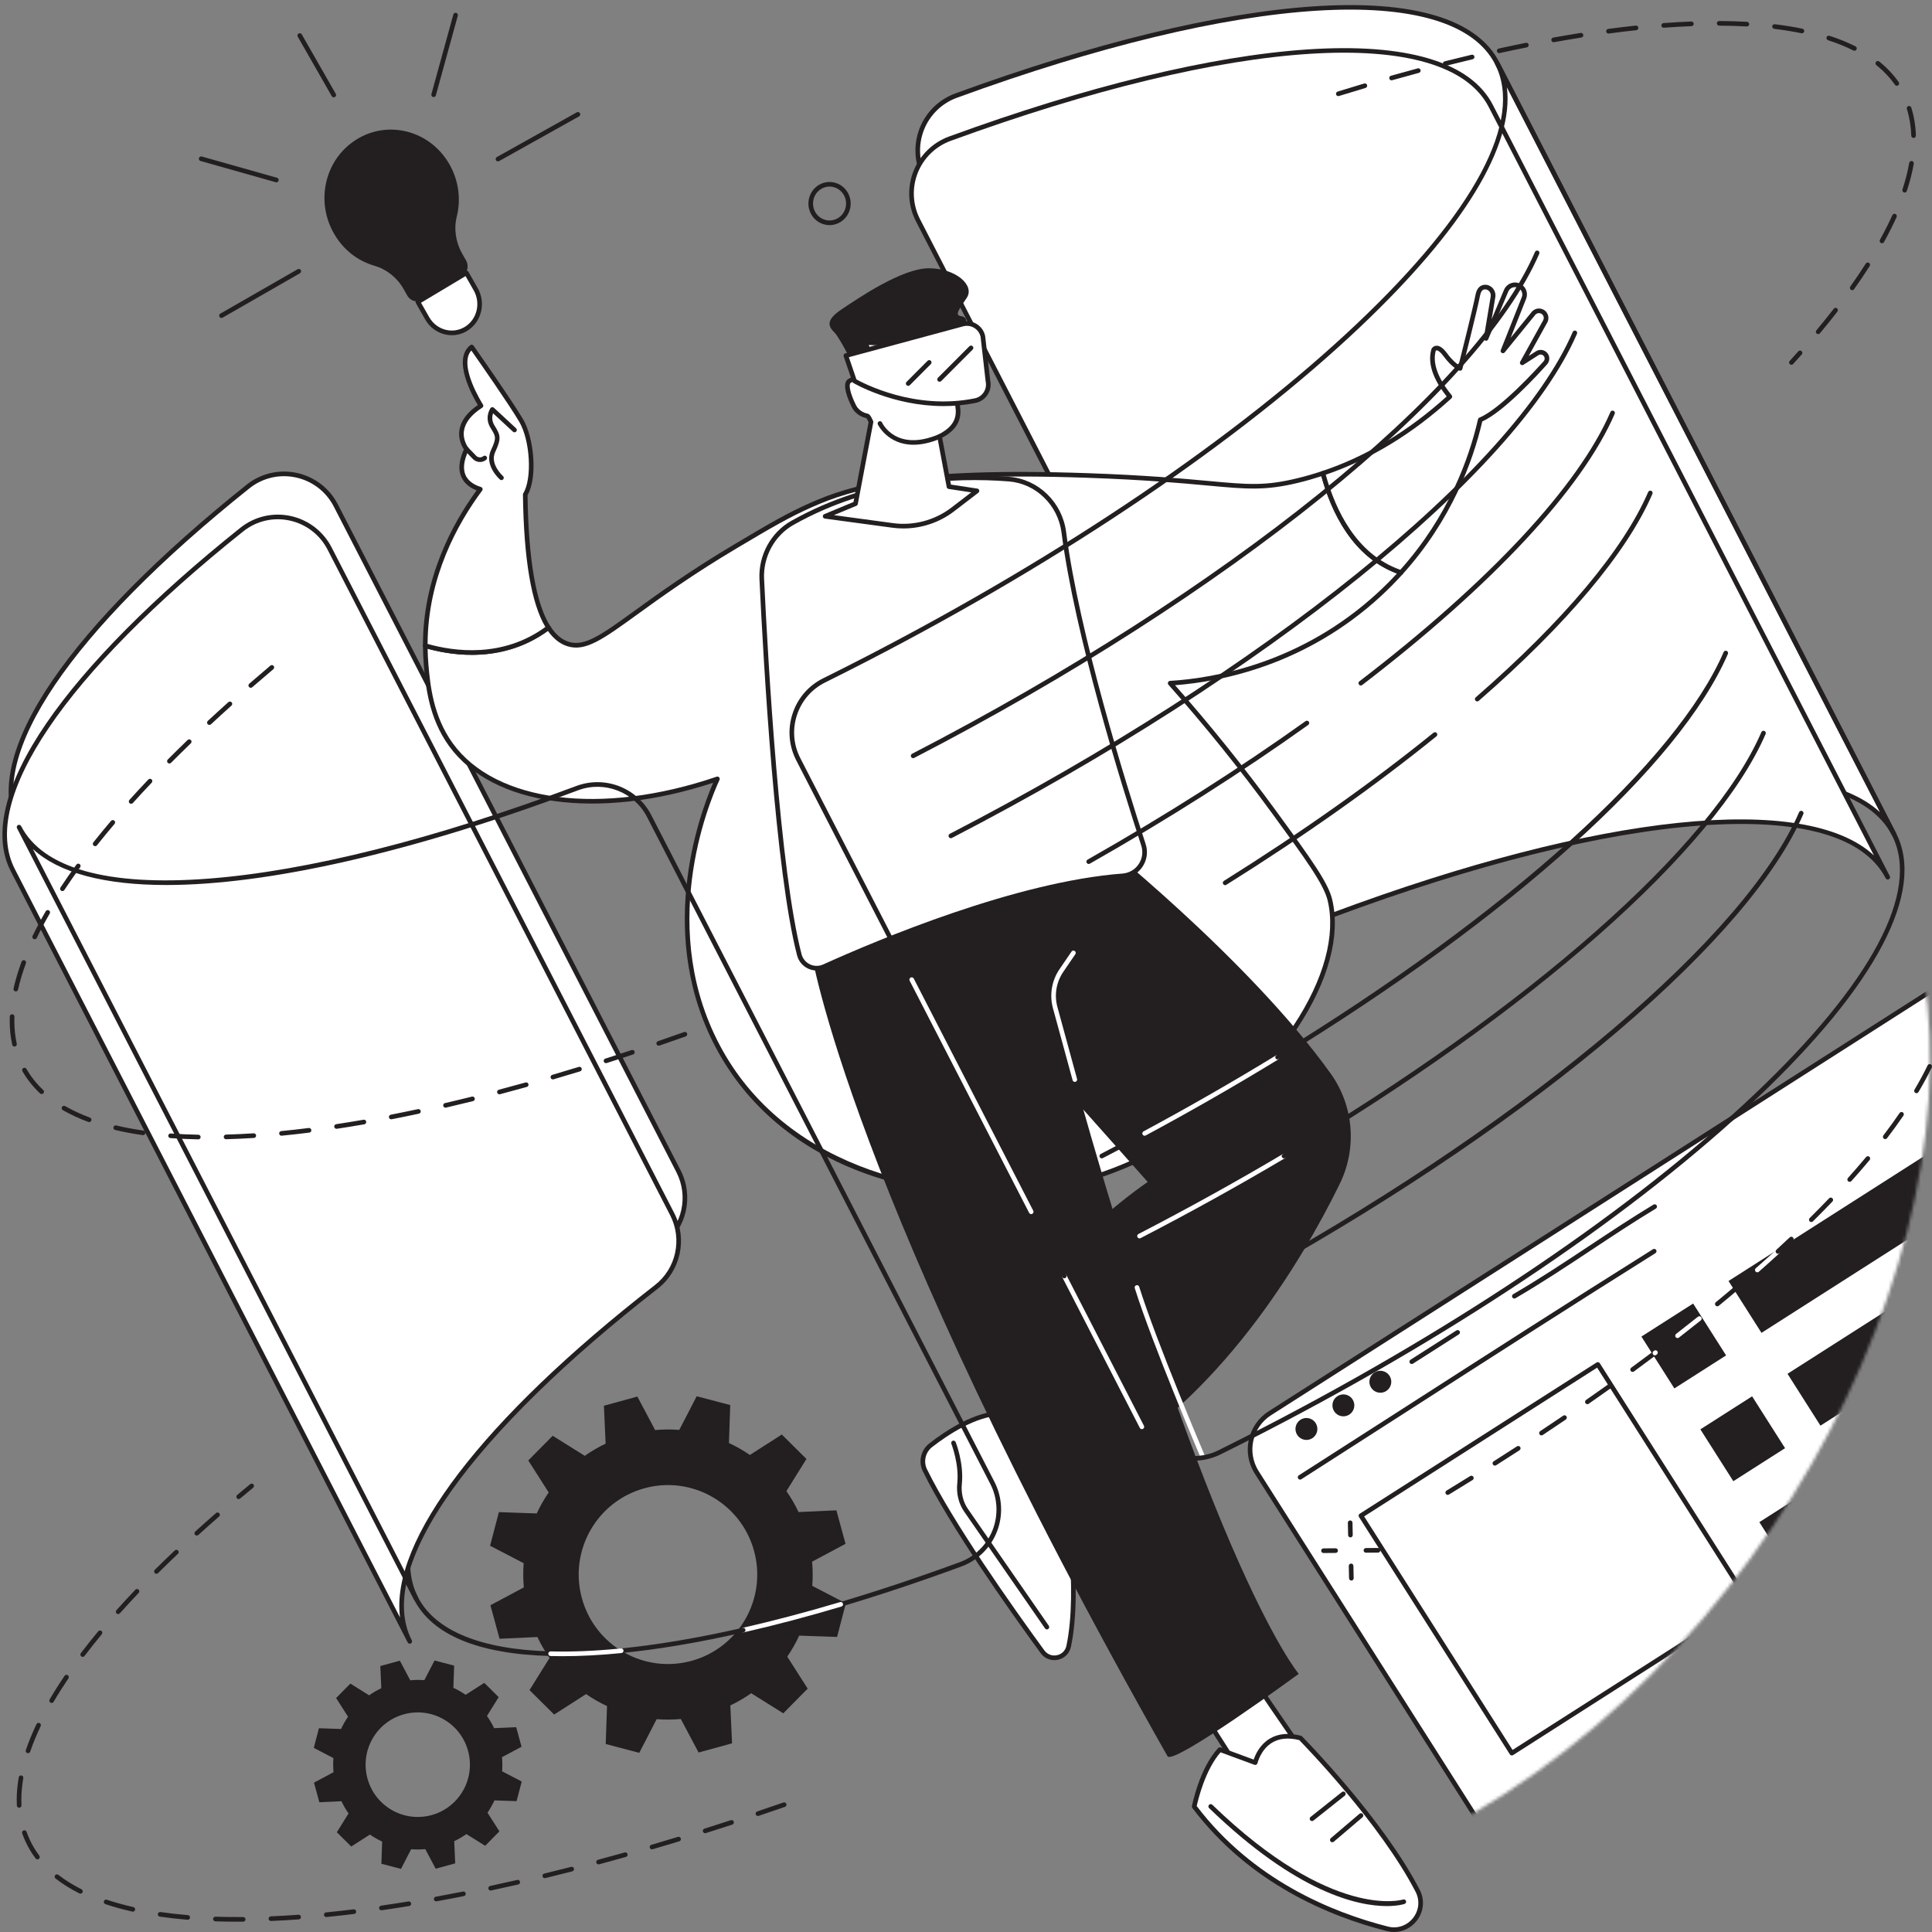 <svg width="600" height="600" viewBox="0 0 600 600" fill="none" xmlns="http://www.w3.org/2000/svg">
<rect x="0" y="0" width="600" height="600" fill="#808080" stroke="none"/>
<mask id="mask0_7_137" style="mask-type:luminance" maskUnits="userSpaceOnUse" x="0" y="0" width="600" height="599">
<path d="M456.82 563.571C330.687 637.019 176.84 583.357 92.636 498.997C-17.681 388.47 -26.808 206.855 51.095 99.19C83.483 54.423 151.109 -7.596 223.31 0.764C284.507 7.85 292.669 58.843 394.56 138.741C510.088 229.333 560.016 211.156 586.977 268.31C627.154 353.477 566.284 499.83 456.82 563.567V563.571Z" fill="white"/>
</mask>
<g mask="url(#mask0_7_137)">
<path d="M605.963 303.792L394.35 438.903C388.171 442.85 386.352 451.07 390.288 457.266L459.202 565.692C463.14 571.885 471.341 573.708 477.524 569.764L605.963 487.758V303.792Z" fill="white"/>
<path d="M470.419 572.564C465.793 572.564 461.262 570.272 458.6 566.082L389.686 457.657C385.541 451.135 387.465 442.453 393.968 438.299L605.581 303.189C605.803 303.048 606.081 303.038 606.313 303.166C606.542 303.294 606.686 303.533 606.686 303.799V487.765C606.686 488.011 606.562 488.24 606.353 488.371L477.913 570.377C475.59 571.859 472.99 572.567 470.419 572.567V572.564ZM605.247 305.107L394.74 439.512C388.904 443.24 387.18 451.03 390.896 456.88L459.81 565.305C463.529 571.154 471.302 572.882 477.141 569.158L605.247 487.361V305.103V305.107Z" fill="#231F20"/>
<path d="M403.758 459.496C403.523 459.496 403.291 459.378 403.153 459.165C402.941 458.83 403.039 458.384 403.372 458.171C414.053 451.339 424.743 444.473 435.446 437.598C460.932 421.227 487.288 404.3 513.343 387.959C513.677 387.749 514.122 387.85 514.334 388.188C514.543 388.526 514.442 388.969 514.105 389.182C488.057 405.519 461.707 422.447 436.222 438.814C425.518 445.689 414.825 452.555 404.148 459.388C404.027 459.463 403.892 459.502 403.762 459.502L403.758 459.496Z" fill="#231F20"/>
<path d="M408.59 441.945C409.601 443.532 409.133 445.64 407.55 446.653C405.966 447.666 403.863 447.198 402.852 445.611C401.841 444.024 402.309 441.916 403.892 440.903C405.476 439.889 407.579 440.358 408.59 441.945Z" fill="#231F20"/>
<path d="M420.068 434.614C421.079 436.204 420.611 438.309 419.028 439.322C417.442 440.335 415.342 439.867 414.331 438.28C413.32 436.693 413.788 434.585 415.371 433.572C416.954 432.558 419.058 433.027 420.068 434.614Z" fill="#231F20"/>
<path d="M431.547 427.286C432.558 428.873 432.09 430.981 430.507 431.994C428.924 433.008 426.82 432.539 425.809 430.952C424.799 429.365 425.266 427.257 426.85 426.244C428.433 425.231 430.536 425.699 431.547 427.286Z" fill="#231F20"/>
<path d="M470.288 403.27C470.039 403.27 469.8 403.142 469.666 402.913C469.467 402.568 469.581 402.129 469.925 401.929C478.116 397.152 485.963 391.949 493.549 386.919C500.019 382.631 506.709 378.198 513.507 374.1C513.847 373.896 514.288 374.005 514.494 374.346C514.697 374.687 514.589 375.129 514.249 375.333C507.478 379.414 500.801 383.837 494.344 388.119C486.738 393.159 478.875 398.372 470.648 403.172C470.533 403.237 470.409 403.27 470.288 403.27Z" fill="#231F20"/>
<path d="M438.433 423.608C438.197 423.608 437.965 423.49 437.828 423.273C437.615 422.939 437.713 422.493 438.047 422.28L452.299 413.181C452.633 412.968 453.078 413.067 453.291 413.401C453.503 413.736 453.405 414.181 453.071 414.395L438.819 423.493C438.701 423.568 438.567 423.604 438.433 423.604V423.608Z" fill="#231F20"/>
<path d="M469.516 545.171C469.463 545.171 469.411 545.164 469.359 545.154C469.172 545.112 469.012 545 468.907 544.84L422.041 471.102C421.828 470.768 421.927 470.322 422.26 470.109L495.829 423.135C495.989 423.034 496.182 422.998 496.372 423.04C496.559 423.083 496.719 423.194 496.824 423.355L543.69 497.092C543.902 497.427 543.804 497.873 543.471 498.086L469.902 545.059C469.784 545.135 469.65 545.171 469.516 545.171ZM423.644 470.935L469.735 543.459L542.093 497.26L496.002 424.735L423.644 470.935Z" fill="#231F20"/>
<path d="M525.818 404.826L509.753 415.084L519.989 431.189L536.054 420.931L525.818 404.826Z" fill="#231F20"/>
<path d="M605.963 353.674L536.81 397.827L547.046 413.929L605.963 376.31V353.674Z" fill="#231F20"/>
<path d="M544.132 433.64L528.067 443.898L538.301 460L554.366 449.742L544.132 433.64Z" fill="#231F20"/>
<path d="M605.963 394.185L555.126 426.644L565.361 442.748L605.963 416.821V394.185Z" fill="#231F20"/>
<path d="M562.449 462.457L546.384 472.715L556.618 488.817L572.683 478.559L562.449 462.457Z" fill="#231F20"/>
<path d="M605.963 434.693L573.441 455.46L583.673 471.565L605.963 457.332V434.693Z" fill="white"/>
</g>
<path d="M161.969 542.466L160.307 536.384L153.441 536.695C152.803 535.354 152.067 534.086 151.236 532.899L154.87 527.063L150.395 522.627L144.605 526.338C143.398 525.509 142.126 524.784 140.801 524.164L141.037 517.279L134.949 515.679L131.789 521.787C130.346 521.673 128.878 521.686 127.406 521.82L124.177 515.738L118.109 517.404L118.42 524.286C117.085 524.925 115.816 525.663 114.632 526.495L108.809 522.853L104.383 527.338L108.086 533.141C107.258 534.351 106.532 535.627 105.917 536.954L99.048 536.718L97.451 542.82L103.546 545.987C103.431 547.433 103.444 548.905 103.578 550.381L97.51 553.617L99.172 559.699L106.038 559.387C106.676 560.728 107.412 561.997 108.243 563.184L104.609 569.02L109.084 573.456L114.874 569.744C116.081 570.574 117.353 571.302 118.678 571.918L118.442 578.803L124.53 580.403L127.69 574.295C129.133 574.41 130.601 574.397 132.073 574.262L135.302 580.344L141.37 578.679L141.059 571.797C142.397 571.158 143.663 570.42 144.847 569.587L150.67 573.23L155.096 568.744L151.393 562.941C152.221 561.731 152.947 560.456 153.562 559.128L160.431 559.364L162.028 553.263L155.934 550.095C156.048 548.649 156.035 547.177 155.901 545.702L161.969 542.466ZM134.02 563.699C125.39 566.066 116.48 560.974 114.118 552.328C111.756 543.679 116.836 534.748 125.462 532.381C134.092 530.014 143.003 535.105 145.364 543.751C147.726 552.4 142.646 561.331 134.02 563.699Z" fill="#231F20"/>
<path d="M262.59 479.456L259.748 469.047L248.001 469.581C246.912 467.289 245.652 465.116 244.226 463.083L250.448 453.096L242.793 445.506L232.885 451.857C230.821 450.44 228.645 449.194 226.375 448.139L226.781 436.355L216.365 433.617L210.961 444.07C208.492 443.876 205.983 443.896 203.461 444.122L197.936 433.716L187.549 436.565L188.083 448.339C185.796 449.43 183.627 450.693 181.599 452.122L171.635 445.886L164.062 453.558L170.399 463.489C168.986 465.558 167.742 467.739 166.689 470.014L154.933 469.607L152.201 480.047L162.63 485.463C162.437 487.938 162.456 490.453 162.682 492.981L152.299 498.519L155.142 508.928L166.889 508.394C167.978 510.686 169.237 512.86 170.664 514.892L164.445 524.879L172.1 532.469L182.008 526.118C184.072 527.538 186.248 528.781 188.518 529.836L188.112 541.62L198.528 544.358L203.932 533.905C206.401 534.099 208.91 534.079 211.432 533.853L216.957 544.259L227.343 541.41L226.81 529.636C229.097 528.545 231.266 527.282 233.294 525.853L243.258 532.086L250.831 524.414L244.491 514.482C245.907 512.414 247.147 510.233 248.2 507.958L259.957 508.364L262.689 497.925L252.26 492.509C252.453 490.033 252.433 487.519 252.208 484.991L262.59 479.453V479.456ZM214.766 515.791C200 519.843 184.753 511.132 180.709 496.332C176.666 481.532 185.358 466.25 200.124 462.198C214.89 458.145 230.137 466.857 234.18 481.656C238.223 496.456 229.532 511.738 214.766 515.791Z" fill="#231F20"/>
<path d="M5.917 256.874L129.182 496.371C117.16 473.011 148.508 430.804 205.75 386.28C212.613 380.942 214.674 371.438 210.69 363.697L104.301 156.99C99.087 146.859 85.917 143.986 77.023 151.091C23.261 194.016 -5.719 234.271 5.917 256.874Z" fill="white"/>
<path d="M129.182 497.092C128.92 497.092 128.671 496.951 128.544 496.702L5.279 257.205C-0.462 246.055 3.369 230.143 16.355 211.196C28.815 193.012 49.64 172.035 76.578 150.527C80.974 147.019 86.65 145.682 92.159 146.865C97.69 148.052 102.352 151.622 104.942 156.662L211.334 363.372C215.485 371.434 213.323 381.31 206.195 386.854C177.638 409.067 155.469 430.791 142.08 449.683C128.403 468.984 124.161 485.007 129.81 496.02L129.823 496.043C130.006 496.397 129.865 496.83 129.515 497.014C129.411 497.069 129.296 497.096 129.188 497.096L129.182 497.092ZM6.555 256.546L126.162 488.935C123.074 465.06 151.691 427.424 205.312 385.716C211.894 380.598 213.886 371.48 210.055 364.031L103.663 157.321C101.269 152.668 96.964 149.37 91.854 148.275C86.771 147.183 81.527 148.416 77.471 151.655C22.041 195.914 -4.472 235.124 6.555 256.546Z" fill="#231F20"/>
<path d="M3.984 270.251L127.249 509.748C115.227 486.388 146.575 444.181 203.817 399.657C210.68 394.319 212.741 384.814 208.757 377.073L102.365 170.363C97.15 160.232 83.981 157.36 75.086 164.465C21.331 207.393 -7.652 247.648 3.984 270.251Z" fill="white"/>
<path d="M127.252 510.469C126.99 510.469 126.741 510.328 126.614 510.079L3.346 270.582C-2.395 259.432 1.436 243.52 14.422 224.573C26.882 206.389 47.706 185.412 74.641 163.904C79.038 160.396 84.717 159.062 90.222 160.242C95.754 161.429 100.415 164.999 103.006 170.039L209.398 376.749C213.549 384.811 211.387 394.686 204.259 400.231C175.701 422.444 153.532 444.168 140.144 463.06C126.457 482.374 122.217 498.407 127.886 509.42C128.07 509.774 127.929 510.207 127.579 510.391C127.474 510.446 127.36 510.473 127.252 510.473V510.469ZM4.622 269.923L124.229 502.309C121.141 478.434 149.758 440.798 203.379 399.09C209.96 393.972 211.953 384.854 208.122 377.405L101.73 170.694C99.335 166.042 95.031 162.744 89.921 161.649C84.838 160.557 79.594 161.79 75.538 165.029C20.107 209.291 -6.402 248.501 4.622 269.923Z" fill="#231F20"/>
<path d="M287.023 55.026L393.592 262.078C397.782 270.218 407.38 273.943 415.947 270.75C503.804 237.996 574.033 231.543 588.188 259.045L464.92 19.548C450.994 -7.508 382.784 -1.698 296.908 29.692C286.676 33.433 282.028 45.322 287.02 55.026H287.023Z" fill="white"/>
<path d="M409.663 272.609C402.806 272.609 396.254 268.828 392.95 262.409L286.385 55.358C283.912 50.554 283.621 44.912 285.584 39.872C287.55 34.83 291.589 30.872 296.666 29.017C339.525 13.351 377.972 4.004 407.851 1.984C438.724 -0.101 458.685 5.856 465.561 19.217L588.826 258.714C589.009 259.068 588.868 259.5 588.515 259.684C588.161 259.868 587.73 259.727 587.547 259.376C580.841 246.346 560.85 240.694 529.758 243.022C499.166 245.314 459.895 255.137 416.195 271.425C414.05 272.225 411.841 272.605 409.663 272.605V272.609ZM287.661 54.695L394.229 261.746C398.25 269.556 407.481 273.136 415.695 270.074C498.871 239.065 562.708 232.625 583.896 252.278L464.282 19.879C450.965 -5.993 385.364 -1.875 297.157 30.371C292.469 32.086 288.737 35.738 286.922 40.397C285.109 45.049 285.378 50.259 287.661 54.695Z" fill="#231F20"/>
<path d="M285.09 68.403L391.658 275.455C395.849 283.595 405.446 287.32 414.014 284.127C501.871 251.373 572.1 244.92 586.254 272.422L462.986 32.925C449.061 5.869 380.85 11.679 294.975 43.069C284.743 46.81 280.095 58.699 285.086 68.403H285.09Z" fill="white"/>
<path d="M407.73 285.986C400.873 285.986 394.321 282.205 391.017 275.786L284.452 68.734C281.979 63.931 281.688 58.289 283.65 53.249C285.616 48.207 289.656 44.249 294.733 42.394C337.592 26.728 376.038 17.381 405.917 15.361C436.804 13.276 456.755 19.233 463.628 32.594L586.892 272.091C587.075 272.445 586.935 272.878 586.582 273.061C586.228 273.245 585.796 273.104 585.613 272.753C578.907 259.723 558.924 254.071 527.825 256.399C497.232 258.691 457.962 268.514 414.262 284.802C412.116 285.602 409.908 285.982 407.73 285.982V285.986ZM285.728 68.072L392.296 275.123C396.316 282.933 405.544 286.513 413.762 283.451C496.938 252.445 560.775 246.002 581.963 265.655L462.349 33.256C449.032 7.384 383.434 11.502 295.224 43.748C290.536 45.462 286.804 49.118 284.988 53.774C283.176 58.426 283.444 63.636 285.728 68.072Z" fill="#231F20"/>
<path d="M410.854 146.973C408.345 147.813 405.757 148.567 403.081 149.216C386.015 153.36 382.535 149.226 337.906 147.668C283.392 145.763 264.949 151.104 252.1 156.744C244.772 159.96 238.973 163.403 228.799 169.435C194.197 189.963 185.338 202.904 176.329 199.979C174.265 199.311 172.195 197.799 170.327 194.901C156.48 205.36 140.703 203.045 132.07 200.514C132.074 202.471 132.155 204.465 132.335 206.494C132.852 212.363 133.755 222.638 140.055 231.301C153.618 249.95 187.072 254.091 222.797 241.891C220.536 246.802 202.306 288.136 223.791 326.582C245.986 366.297 294.547 374.273 326.464 368.821C378.521 359.929 420.134 309.533 413.022 279.543C411.799 274.382 406.408 266.927 395.679 252.222C382.99 234.835 371.511 221.288 363.405 212.173C372.123 211.638 402.234 208.724 428.466 184.504C430.847 182.304 433.045 180.062 435.09 177.796C420.16 172.786 413.614 157.354 410.847 146.973H410.854Z" fill="white"/>
<path d="M307.867 371.07C295.391 371.07 282.689 369.116 271.259 365.319C249.862 358.215 233.232 344.939 223.166 326.93C203.258 291.307 216.964 253.523 221.475 243.091C185.816 254.825 153.003 250.323 139.476 231.724C133.058 222.897 132.159 212.668 131.622 206.557C131.449 204.599 131.36 202.566 131.354 200.517C131.354 200.291 131.459 200.075 131.642 199.94C131.822 199.802 132.057 199.76 132.276 199.825C140.441 202.219 156.185 204.688 169.898 194.327C170.058 194.206 170.261 194.16 170.458 194.193C170.654 194.229 170.827 194.343 170.935 194.511C172.538 196.996 174.429 198.606 176.555 199.298C181.534 200.914 186.728 197.153 197.082 189.662C204.334 184.416 214.262 177.229 228.436 168.819C238.76 162.695 244.445 159.321 251.815 156.088C264.216 150.645 282.119 145.003 337.936 146.954C355.819 147.58 367.079 148.613 375.299 149.37C387.674 150.508 392.797 150.98 402.914 148.521C405.456 147.904 408.05 147.154 410.628 146.295C410.818 146.232 411.02 146.249 411.197 146.344C411.37 146.439 411.498 146.6 411.55 146.793C414.534 157.99 421.083 172.337 435.325 177.117C435.554 177.196 435.731 177.383 435.793 177.619C435.855 177.855 435.793 178.104 435.63 178.285C433.49 180.652 431.246 182.927 428.96 185.039C405.695 206.52 379.414 211.694 364.923 212.796C375.862 225.17 386.401 238.284 396.267 251.799C407.488 267.176 412.499 274.192 413.729 279.379C416.375 290.54 412.564 304.671 402.999 319.169C386.143 344.716 356.15 364.483 326.591 369.533C320.543 370.565 314.236 371.074 307.87 371.074L307.867 371.07ZM222.8 241.169C222.999 241.169 223.196 241.255 223.333 241.409C223.526 241.622 223.572 241.93 223.451 242.192C219.98 249.727 203.722 289.195 224.419 326.228C245.201 363.415 291.825 374.005 326.343 368.11C355.528 363.123 385.145 343.598 401.792 318.369C411.138 304.208 414.877 290.477 412.326 279.707C411.112 274.582 405.423 266.792 395.1 252.645C384.972 238.766 374.128 225.311 362.872 212.652C362.689 212.445 362.64 212.153 362.744 211.897C362.849 211.642 363.091 211.471 363.366 211.455C377.304 210.602 404.236 205.898 427.981 183.973C429.98 182.127 431.943 180.16 433.834 178.111C420.006 172.917 413.451 159.045 410.36 147.895C407.981 148.668 405.594 149.35 403.251 149.918C392.901 152.432 387.347 151.921 375.165 150.8C366.961 150.045 355.728 149.013 337.88 148.386C282.371 146.445 264.645 152.022 252.388 157.403C245.099 160.603 239.44 163.96 229.166 170.055C215.047 178.432 205.148 185.596 197.919 190.825C187.173 198.602 181.779 202.504 176.11 200.665C173.853 199.93 171.851 198.34 170.153 195.927C156.591 205.773 141.321 203.802 132.8 201.468C132.826 203.15 132.911 204.816 133.052 206.429C133.575 212.393 134.452 222.373 140.634 230.874C153.984 249.232 186.912 253.382 222.564 241.206C222.64 241.179 222.718 241.166 222.797 241.166L222.8 241.169Z" fill="#231F20"/>
<path d="M477.409 109.695L472.748 112.678L479.876 99.82C480.222 99.193 480.245 98.439 479.941 97.793C479.244 96.321 477.252 96.079 476.225 97.341L466.755 108.98L473.274 92.551C473.811 91.2 473.3 89.656 472.064 88.895C470.504 87.931 468.456 88.59 467.743 90.282L461.511 105.105L463.667 92.18C463.922 90.639 462.78 89.138 461.223 89.151C460.255 89.161 459.319 89.721 458.95 91.62C458.067 96.18 453.454 114.419 453.454 114.419C453.454 114.419 451.452 113.698 448.868 110.19C446.284 106.678 445.227 108.619 445.227 108.619C443.647 113.974 447.478 119.823 450.271 123.19C440.821 131.813 427.717 141.337 410.85 146.97C413.618 157.35 420.16 172.783 435.093 177.793C451.439 159.691 457.458 140.183 459.712 130.357C466.3 127.642 477.452 115.433 479.928 112.659C480.252 112.298 480.425 111.833 480.425 111.351C480.425 109.796 478.711 108.856 477.406 109.692L477.409 109.695Z" fill="white"/>
<path d="M435.093 178.514C435.018 178.514 434.939 178.501 434.864 178.478C420.016 173.498 413.232 158.698 410.157 147.16C410.059 146.793 410.265 146.413 410.625 146.291C424.318 141.718 437.317 133.924 449.283 123.118C446.159 119.213 442.993 113.659 444.54 108.419C444.557 108.37 444.573 108.324 444.599 108.278C444.645 108.193 445.083 107.439 446.045 107.374C447.105 107.301 448.21 108.085 449.45 109.767C450.948 111.803 452.234 112.849 452.99 113.347C453.929 109.616 457.494 95.397 458.25 91.488C458.76 88.849 460.33 88.442 461.22 88.436C461.23 88.436 461.236 88.436 461.246 88.436C462.149 88.436 463.013 88.839 463.615 89.547C464.265 90.311 464.544 91.315 464.38 92.305L463.235 99.164L467.085 90.006C467.507 89.007 468.338 88.243 469.368 87.911C470.402 87.58 471.521 87.718 472.443 88.285C473.981 89.233 474.609 91.141 473.942 92.823L469.146 104.908L475.669 96.892C476.31 96.105 477.295 95.711 478.292 95.833C479.297 95.954 480.157 96.574 480.589 97.492C480.994 98.347 480.962 99.351 480.504 100.177L474.756 110.544L477.023 109.092C477.861 108.554 478.881 108.521 479.755 109C480.628 109.478 481.148 110.36 481.148 111.357C481.148 112.019 480.906 112.655 480.468 113.147C477.389 116.593 466.964 127.911 460.333 130.885C457.438 143.298 450.808 161.478 435.63 178.285C435.492 178.439 435.296 178.521 435.096 178.521L435.093 178.514ZM411.724 147.439C414.756 158.416 421.213 172.131 434.877 176.96C449.768 160.317 456.222 142.367 459.012 130.2C459.064 129.973 459.225 129.783 459.44 129.695C465.927 127.019 477.2 114.636 479.395 112.18C479.597 111.954 479.709 111.659 479.709 111.351C479.709 110.888 479.467 110.478 479.061 110.256C478.655 110.033 478.184 110.049 477.792 110.298L473.13 113.282C472.852 113.459 472.493 113.426 472.25 113.2C472.012 112.974 471.956 112.613 472.116 112.324L479.244 99.465C479.476 99.043 479.496 98.531 479.29 98.095C479.064 97.62 478.639 97.311 478.119 97.249C477.596 97.187 477.111 97.383 476.781 97.79L467.311 109.429C467.088 109.705 466.696 109.777 466.388 109.596C466.081 109.416 465.953 109.039 466.084 108.711L472.604 92.282C473.013 91.252 472.627 90.085 471.684 89.505C471.119 89.157 470.432 89.072 469.8 89.275C469.169 89.479 468.659 89.944 468.4 90.557L462.169 105.38C462.028 105.718 461.658 105.895 461.305 105.793C460.955 105.692 460.736 105.344 460.798 104.983L462.954 92.059C463.049 91.498 462.882 90.908 462.515 90.475C462.178 90.082 461.691 89.862 461.227 89.869C460.896 89.869 460.016 89.879 459.653 91.754C458.776 96.282 454.337 113.849 454.151 114.593C454.102 114.79 453.971 114.957 453.791 115.052C453.611 115.147 453.402 115.164 453.212 115.095C453.124 115.062 450.971 114.259 448.289 110.613C447.013 108.878 446.307 108.79 446.137 108.8C446.009 108.81 445.924 108.882 445.881 108.924C444.455 114.026 448.354 119.751 450.818 122.721C451.063 123.016 451.034 123.455 450.749 123.714C438.685 134.721 425.554 142.698 411.717 147.429L411.724 147.439Z" fill="#231F20"/>
<path d="M163.124 153.57C166.192 148.554 165.312 136.498 161.884 130.642C158.413 124.714 146.49 107.764 146.49 107.764C140.592 112.38 149.381 126.006 149.381 126.006C139.188 132.547 144.903 139.491 144.903 139.491C140.791 148.062 146.032 150.983 149.165 151.937C142.361 161.094 132.018 178.439 132.074 200.517C140.709 203.048 156.483 205.363 170.33 194.904C166.441 188.868 163.425 176.783 163.124 153.57Z" fill="white"/>
<path d="M146.509 203.37C140.687 203.37 135.538 202.281 131.867 201.206C131.563 201.117 131.351 200.835 131.351 200.517C131.298 179.763 140.238 162.96 148.001 152.295C146.231 151.603 144.242 150.35 143.261 148.114C142.253 145.816 142.525 142.944 144.066 139.57C143.48 138.701 142.224 136.426 142.679 133.514C143.124 130.682 145.044 128.085 148.397 125.793C146.712 123.003 140.376 111.633 146.041 107.196C146.195 107.075 146.395 107.023 146.588 107.052C146.781 107.082 146.957 107.19 147.069 107.351C147.186 107.521 159.051 124.396 162.496 130.282C165.812 135.947 167.023 148.242 163.837 153.767C164.111 173.934 166.496 187.645 170.925 194.517C171.131 194.835 171.056 195.255 170.755 195.481C162.728 201.543 154.053 203.373 146.503 203.373L146.509 203.37ZM132.79 199.973C140.981 202.284 156.064 204.416 169.368 194.717C165.005 187.426 162.662 173.593 162.404 153.577C162.404 153.442 162.44 153.308 162.509 153.19C165.312 148.606 164.648 136.786 161.262 131.003C158.24 125.839 148.622 112.059 146.372 108.849C142.237 113.475 149.898 125.488 149.98 125.613C150.085 125.773 150.121 125.97 150.078 126.157C150.039 126.344 149.924 126.508 149.764 126.609C146.408 128.764 144.504 131.16 144.098 133.731C143.624 136.764 145.433 139.006 145.449 139.029C145.626 139.245 145.665 139.547 145.544 139.8C144.033 142.947 143.709 145.55 144.576 147.531C145.518 149.678 147.7 150.734 149.368 151.242C149.591 151.311 149.767 151.485 149.843 151.704C149.915 151.927 149.875 152.173 149.738 152.36C142.044 162.711 132.895 179.34 132.79 199.97V199.973Z" fill="#231F20"/>
<path d="M155.737 149.104C155.57 149.104 155.404 149.045 155.269 148.927C155.063 148.75 150.281 144.524 152.489 139.783C154.249 136 153.981 135.56 152.489 133.121L152.293 132.8C150.386 129.662 152.234 126.878 152.312 126.76C152.43 126.587 152.617 126.475 152.826 126.449C153.035 126.426 153.241 126.495 153.395 126.636L160.271 133.009C160.562 133.278 160.582 133.734 160.31 134.026C160.039 134.318 159.587 134.334 159.296 134.065L153.13 128.35C152.839 129.173 152.617 130.557 153.519 132.049L153.712 132.367C155.391 135.114 155.783 136.098 153.788 140.39C152.041 144.141 156.166 147.803 156.208 147.839C156.506 148.101 156.539 148.554 156.28 148.855C156.14 149.019 155.94 149.104 155.737 149.104Z" fill="#231F20"/>
<path d="M149.054 143.475C148.246 143.475 147.445 143.16 146.849 142.547L144.383 139.993C144.108 139.708 144.115 139.252 144.399 138.977C144.684 138.701 145.139 138.708 145.417 138.993L147.883 141.547C148.465 142.15 149.43 142.206 150.081 141.675C150.389 141.423 150.84 141.468 151.092 141.777C151.344 142.085 151.298 142.537 150.991 142.79C150.428 143.252 149.741 143.478 149.054 143.478V143.475Z" fill="#231F20"/>
<path d="M384.91 514.85C385.057 515.679 410.363 552.309 410.363 552.309L389.938 557.663L369.807 526.112L384.91 514.85Z" fill="white"/>
<path d="M389.938 558.381C389.696 558.381 389.467 558.259 389.332 558.049L369.202 526.499C368.999 526.181 369.077 525.758 369.378 525.535L384.481 514.273C384.681 514.125 384.942 514.089 385.175 514.181C385.371 514.26 385.525 514.42 385.59 514.62C386.28 516.033 401.109 537.646 410.955 551.895C411.089 552.089 411.119 552.335 411.037 552.554C410.955 552.774 410.772 552.941 410.546 553L390.121 558.354C390.062 558.371 390 558.377 389.938 558.377V558.381ZM370.772 526.289L390.261 556.833L409.189 551.872C398.992 537.112 387.275 520.046 384.713 515.896L370.772 526.289Z" fill="#231F20"/>
<path d="M389.826 547.397C389.826 547.397 392.201 536.689 403.863 539.755C403.863 539.755 428.721 564.866 440.265 587.2C443.529 593.518 437.749 600.764 430.87 599.017C414.769 594.928 388.897 584.931 370.876 561.059C370.876 561.059 373.104 549.522 378.852 543.355L389.83 547.397H389.826Z" fill="white"/>
<path d="M432.941 599.997C432.198 599.997 431.442 599.905 430.693 599.715C412.892 595.194 387.965 584.892 370.301 561.492C370.176 561.328 370.131 561.122 370.17 560.922C370.261 560.443 372.502 549.109 378.325 542.863C378.521 542.65 378.829 542.581 379.097 542.679L389.352 546.456C389.836 545 391.181 541.879 394.269 539.991C396.925 538.368 400.212 538.053 404.043 539.06C404.167 539.092 404.279 539.158 404.37 539.25C404.619 539.502 429.437 564.695 440.899 586.872C442.535 590.04 442.172 593.751 439.947 596.561C438.194 598.777 435.636 600 432.937 600L432.941 599.997ZM371.645 560.882C389.045 583.764 413.533 593.869 431.047 598.315C433.964 599.056 436.945 598.039 438.825 595.662C440.693 593.302 441.001 590.187 439.627 587.531C428.704 566.404 405.499 542.456 403.49 540.404C400.14 539.561 397.295 539.833 395.031 541.214C391.511 543.358 390.54 547.515 390.53 547.558C390.484 547.761 390.353 547.932 390.173 548.033C389.99 548.132 389.774 548.148 389.581 548.076L379.058 544.2C374.259 549.65 372.041 559.063 371.648 560.889L371.645 560.882Z" fill="#231F20"/>
<path d="M430.674 591.948C421.894 591.948 402.941 588.046 375.499 561.522C375.214 561.246 375.204 560.791 375.479 560.505C375.754 560.22 376.208 560.21 376.496 560.486C413.83 596.571 435.528 589.984 435.744 589.915C436.12 589.79 436.526 589.997 436.65 590.371C436.774 590.748 436.572 591.154 436.195 591.279C435.944 591.364 434.069 591.948 430.674 591.948Z" fill="#231F20"/>
<path d="M413.755 572.135C413.552 572.135 413.349 572.049 413.209 571.882C412.954 571.581 412.99 571.125 413.291 570.866L422.205 563.279C422.509 563.023 422.96 563.059 423.219 563.361C423.474 563.663 423.438 564.118 423.137 564.374L414.223 571.961C414.089 572.076 413.922 572.131 413.758 572.131L413.755 572.135Z" fill="#231F20"/>
<path d="M407.455 565.545C407.242 565.545 407.033 565.449 406.892 565.272C406.647 564.961 406.699 564.508 407.01 564.263L416.751 556.528C417.062 556.282 417.514 556.335 417.762 556.646C418.008 556.958 417.955 557.41 417.645 557.656L407.903 565.39C407.772 565.495 407.612 565.545 407.458 565.545H407.455Z" fill="#231F20"/>
<path d="M322.401 431.454L305.449 444.499L320.333 464.768L336.202 449.604L322.401 431.454Z" fill="white"/>
<path d="M320.333 465.489C320.314 465.489 320.291 465.489 320.271 465.489C320.065 465.473 319.879 465.365 319.754 465.198L304.87 444.929C304.638 444.614 304.7 444.168 305.011 443.932L321.962 430.886C322.113 430.772 322.306 430.719 322.496 430.745C322.685 430.772 322.855 430.87 322.973 431.024L336.778 449.172C337 449.463 336.967 449.876 336.702 450.129L320.834 465.293C320.7 465.421 320.523 465.493 320.337 465.493L320.333 465.489ZM306.444 444.64L320.428 463.683L335.24 449.526L322.263 432.463L306.444 444.637V444.64Z" fill="#231F20"/>
<path d="M330.415 462.391L314.661 449.601L311.694 438.883C303.421 438.68 294.134 444.857 289.041 448.831C286.683 450.67 285.914 453.903 287.232 456.591C295.636 473.702 314.586 500.397 323.758 512.968C326.068 516.135 331.076 515.112 331.884 511.269C335.934 492.027 330.415 462.388 330.415 462.388V462.391Z" fill="white"/>
<path d="M327.422 515.571C325.757 515.571 324.197 514.791 323.179 513.397C313.065 499.535 294.864 473.765 286.588 456.912C285.132 453.945 285.979 450.309 288.6 448.263C293.47 444.463 302.833 438.158 311.298 438.158C311.436 438.158 311.576 438.158 311.714 438.165C312.031 438.172 312.303 438.388 312.388 438.693L315.292 449.188L330.87 461.834C331.004 461.942 331.092 462.093 331.125 462.26C331.181 462.558 336.624 492.263 332.59 511.424C332.162 513.466 330.621 515.007 328.573 515.446C328.187 515.528 327.801 515.571 327.422 515.571ZM311.148 439.601C303.15 439.673 294.18 445.739 289.483 449.401C287.396 451.031 286.722 453.919 287.877 456.276C296.104 473.03 314.252 498.722 324.341 512.548C325.25 513.794 326.758 514.368 328.269 514.04C329.754 513.719 330.87 512.604 331.181 511.125C334.956 493.188 330.281 465.742 329.754 462.781L314.206 450.162C314.092 450.067 314.007 449.939 313.968 449.794L311.145 439.601H311.148Z" fill="#231F20"/>
<path d="M325.132 506.024C324.906 506.024 324.681 505.915 324.54 505.715L299.444 469.463C297.723 466.981 296.961 463.857 297.288 460.673C297.913 454.637 295.479 448.44 295.456 448.378C295.309 448.008 295.489 447.591 295.855 447.444C296.225 447.296 296.643 447.476 296.787 447.847C296.892 448.113 299.375 454.437 298.714 460.824C298.42 463.667 299.097 466.444 300.621 468.644L325.718 504.896C325.943 505.224 325.862 505.67 325.538 505.899C325.414 505.984 325.27 506.027 325.129 506.027L325.132 506.024Z" fill="#231F20"/>
<path d="M339.29 259.317C339.29 259.317 387.69 297.622 413.3 333.474C420.458 343.493 421.469 356.68 416.038 367.736C404.249 391.739 378.753 434.781 339.29 456.25L306.15 413.808C306.15 413.808 335.129 381.693 356.434 367.064L302.11 306.035L288.603 275.386L339.293 259.317H339.29Z" fill="#231F20"/>
<path d="M362.581 545.404C364.298 548.436 403.333 519.833 403.333 519.833C403.333 519.833 373.467 484.798 326.006 306.717C325.453 304.645 316.702 261.094 316.702 261.094L251.845 295.166C251.845 295.166 263.241 370.106 362.581 545.4V545.404Z" fill="#231F20"/>
<path d="M333.801 335.995C333.484 335.995 333.196 335.785 333.107 335.464L327.007 313.123C325.871 308.969 326.614 304.546 329.038 300.992L332.774 295.52C332.996 295.192 333.444 295.107 333.771 295.333C334.099 295.556 334.184 296.005 333.958 296.333L330.222 301.805C328.034 305.012 327.366 308.995 328.39 312.743L334.491 335.084C334.596 335.467 334.37 335.864 333.987 335.969C333.925 335.985 333.86 335.995 333.798 335.995H333.801Z" fill="white"/>
<path d="M373.421 452.873C373.143 452.873 372.878 452.709 372.761 452.437C372.613 452.09 357.883 417.454 352.414 400.051C352.296 399.67 352.505 399.267 352.882 399.149C353.264 399.031 353.663 399.241 353.785 399.618C359.231 416.952 373.935 451.522 374.082 451.87C374.239 452.237 374.069 452.66 373.703 452.814C373.611 452.853 373.516 452.873 373.421 452.873Z" fill="white"/>
<path d="M236.578 179.832C237.811 205.78 241.472 270.52 248.236 296.523C249.107 299.864 252.787 301.605 255.927 300.185C271.383 293.195 315.276 274.53 348.678 272.005C353.438 271.645 356.591 266.9 355.106 262.353C348.708 242.753 334.406 196.75 330.379 165.308C329.234 156.37 322.149 149.482 313.343 148.793C297.085 147.524 270.824 148.455 246.094 162.373C239.915 165.852 236.235 172.635 236.578 179.829V179.832Z" fill="white"/>
<path d="M253.627 301.402C252.695 301.402 251.766 301.195 250.903 300.782C249.231 299.982 248.007 298.497 247.54 296.707C240.778 270.72 237.118 206.34 235.858 179.868C235.505 172.439 239.385 165.327 245.741 161.75C270.183 147.993 296.025 146.721 313.398 148.078C322.469 148.786 329.911 155.993 331.092 165.219C335.139 196.822 349.712 243.52 355.79 262.133C356.568 264.517 356.218 267.078 354.828 269.163C353.441 271.241 351.22 272.54 348.734 272.727C315.839 275.212 273.081 293.218 256.225 300.845C255.397 301.218 254.514 301.405 253.627 301.405V301.402ZM237.294 179.796C238.554 206.222 242.204 270.484 248.93 296.34C249.29 297.72 250.232 298.864 251.521 299.481C252.819 300.104 254.318 300.12 255.629 299.527C272.554 291.871 315.499 273.789 348.623 271.287C350.664 271.133 352.492 270.064 353.631 268.356C354.776 266.641 355.063 264.537 354.422 262.576C348.331 243.927 333.729 197.121 329.666 165.396C328.57 156.845 321.684 150.163 313.287 149.511C296.107 148.17 270.572 149.423 246.444 163.003C240.556 166.317 236.964 172.908 237.291 179.796H237.294Z" fill="#231F20"/>
<path d="M266.042 115.433C266.042 115.433 260.997 105.157 259.221 103.347C257.442 101.538 256.068 99.629 261.298 96.121C266.529 92.613 280.193 83.249 288.567 83.311C296.941 83.37 302.806 88.672 300.229 92.495C297.651 96.318 296.47 97.928 298.456 98.174C300.441 98.419 301.537 100.642 295.911 103.911C290.281 107.18 270.66 121.364 266.042 115.433Z" fill="#231F20"/>
<path d="M294.713 151.134L291.789 135.557C300.592 131.128 297.046 124.983 295.731 120.078C294.314 114.8 289.951 103.341 289.951 103.341C282.728 107.593 268.567 106.324 268.567 106.324C268.567 106.324 270.598 109.567 269.43 111.167C268.266 112.767 268.992 118.905 268.992 118.905C268.992 118.905 266.464 116.521 263.758 118.344C262.237 119.37 263.974 123.747 265.22 126.203C266.467 128.659 269.149 129.141 269.149 129.141C269.149 129.141 269.591 128.875 270.494 131.039L265.688 156.413L256.254 160.337L277.245 163.177C283.869 164.072 290.575 162.288 295.881 158.216L303.402 152.445L294.713 151.134Z" fill="white"/>
<path d="M280.556 164.121C279.421 164.121 278.282 164.045 277.15 163.891L256.159 161.052C255.839 161.009 255.584 160.754 255.544 160.432C255.502 160.111 255.682 159.799 255.983 159.675L265.057 155.898L269.748 131.121C269.385 130.288 269.143 129.967 269.041 129.852C269.035 129.852 269.028 129.852 269.022 129.852C268.897 129.829 265.973 129.275 264.579 126.531C263.487 124.38 261.177 119.216 263.356 117.747C265.093 116.577 266.866 116.869 268.132 117.475C267.978 115.41 267.9 112.046 268.848 110.744C269.561 109.764 268.413 107.446 267.955 106.708C267.811 106.475 267.811 106.183 267.955 105.951C268.099 105.718 268.354 105.587 268.632 105.61C268.773 105.623 282.653 106.806 289.591 102.721C289.774 102.613 289.993 102.593 290.193 102.662C290.392 102.731 290.549 102.888 290.624 103.085C290.804 103.554 295.018 114.639 296.428 119.892C296.601 120.534 296.81 121.196 297.033 121.898C298.449 126.347 300.206 131.862 292.597 135.95L295.328 150.498L303.513 151.734C303.798 151.777 304.03 151.986 304.102 152.265C304.174 152.544 304.072 152.842 303.843 153.016L296.323 158.786C291.812 162.249 286.212 164.117 280.559 164.117L280.556 164.121ZM258.989 159.983L277.343 162.465C283.732 163.331 290.33 161.573 295.446 157.645L301.622 152.908L294.605 151.849C294.305 151.803 294.062 151.57 294.007 151.268L291.082 135.691C291.024 135.377 291.181 135.059 291.465 134.914C298.534 131.357 297.072 126.773 295.662 122.337C295.433 121.619 295.217 120.944 295.037 120.265C293.86 115.872 290.572 107.029 289.571 104.37C283.366 107.547 273.372 107.331 269.803 107.134C270.366 108.377 270.955 110.298 270.009 111.593C269.323 112.537 269.417 116.387 269.705 118.819C269.741 119.121 269.584 119.41 269.316 119.547C269.044 119.682 268.721 119.636 268.501 119.429C268.416 119.351 266.346 117.469 264.161 118.941C263.51 119.38 263.974 122.157 265.865 125.875C266.804 127.724 268.737 128.298 269.188 128.409C269.287 128.409 269.398 128.423 269.502 128.459C269.879 128.583 270.409 128.957 271.161 130.76C271.217 130.891 271.23 131.032 271.203 131.173L266.398 156.547C266.352 156.786 266.192 156.986 265.966 157.078L258.989 159.98V159.983ZM269.516 129.76C269.486 129.777 269.457 129.793 269.427 129.806C269.457 129.793 269.486 129.78 269.516 129.76Z" fill="#231F20"/>
<path d="M283.683 138.121C275.652 138.121 272.662 131.905 272.623 131.823C272.456 131.462 272.613 131.032 272.973 130.868C273.333 130.701 273.758 130.859 273.925 131.219C274.105 131.603 278.413 140.396 291.508 134.895C291.874 134.741 292.296 134.914 292.447 135.282C292.6 135.649 292.427 136.068 292.061 136.223C288.802 137.593 286.025 138.121 283.676 138.121H283.683Z" fill="#231F20"/>
<path d="M262.685 110.436L265.374 118.311C265.374 118.311 282.486 128.564 302.859 124.413C305.652 123.842 307.429 121.075 306.797 118.288L305.227 104.436C304.602 101.675 301.851 99.957 299.103 100.606L262.682 110.436H262.685Z" fill="white"/>
<path d="M293.006 126.111C277.213 126.111 265.152 119.016 265.008 118.931C264.861 118.842 264.753 118.708 264.697 118.547L262.008 110.672C261.943 110.482 261.959 110.275 262.054 110.101C262.149 109.924 262.309 109.797 262.502 109.744L298.923 99.915C300.461 99.551 302.025 99.806 303.349 100.636C304.671 101.462 305.59 102.757 305.937 104.282C305.943 104.308 305.947 104.334 305.95 104.36L307.517 118.174C307.854 119.701 307.572 121.265 306.722 122.58C305.868 123.905 304.55 124.806 303.012 125.121C299.571 125.823 296.215 126.114 293.012 126.114L293.006 126.111ZM265.97 117.823C268.037 118.98 284.108 127.501 302.721 123.708C303.879 123.472 304.87 122.793 305.512 121.796C306.156 120.796 306.365 119.606 306.104 118.449C306.097 118.423 306.094 118.396 306.091 118.37L304.524 104.557C304.259 103.426 303.572 102.469 302.587 101.852C301.593 101.229 300.415 101.036 299.273 101.308L263.618 110.931L265.97 117.823Z" fill="#231F20"/>
<path d="M282.047 119.823C281.864 119.823 281.681 119.754 281.54 119.613C281.259 119.331 281.259 118.875 281.54 118.593L288.066 112.052C288.348 111.77 288.802 111.77 289.084 112.052C289.365 112.334 289.365 112.79 289.084 113.072L282.558 119.613C282.417 119.754 282.234 119.823 282.051 119.823H282.047Z" fill="#231F20"/>
<path d="M291.789 118.554C291.606 118.554 291.423 118.485 291.282 118.344C291.001 118.062 291.001 117.606 291.282 117.324L301.056 107.531C301.338 107.249 301.792 107.249 302.074 107.531C302.355 107.813 302.355 108.269 302.074 108.551L292.303 118.344C292.162 118.485 291.979 118.554 291.796 118.554H291.789Z" fill="#231F20"/>
<path d="M171.007 514.296C171.007 514.296 170.994 514.296 170.988 514.296C148.524 513.696 134.246 507.778 128.544 496.702L5.279 257.205C5.096 256.851 5.237 256.418 5.587 256.235C5.94 256.051 6.372 256.192 6.555 256.543C13.287 269.625 33.398 275.271 64.71 272.871C95.518 270.507 135.027 260.556 178.972 244.097C187.88 240.76 197.883 244.635 202.244 253.104L308.816 460.161C311.285 464.958 311.58 470.597 309.624 475.63C307.664 480.67 303.634 484.63 298.564 486.492C285.832 491.171 273.297 495.355 261.308 498.925C260.929 499.04 260.53 498.82 260.415 498.44C260.301 498.06 260.52 497.656 260.899 497.545C272.859 493.981 285.364 489.81 298.066 485.142C302.748 483.42 306.473 479.765 308.282 475.109C310.088 470.463 309.817 465.257 307.537 460.824L200.965 253.766C196.938 245.943 187.7 242.366 179.473 245.448C127.494 264.92 83.019 274.845 51.674 274.848C32.528 274.848 18.282 271.146 10.212 263.655L129.82 496.043C135.184 506.466 149.434 512.282 171.024 512.856C171.419 512.866 171.733 513.197 171.724 513.594C171.714 513.984 171.393 514.296 171.007 514.296Z" fill="#231F20"/>
<path d="M230.791 506.965C230.464 506.965 230.166 506.738 230.091 506.404C230.003 506.017 230.245 505.63 230.631 505.542C240.258 503.351 250.441 500.66 260.896 497.545C261.275 497.43 261.675 497.65 261.789 498.03C261.903 498.41 261.684 498.814 261.305 498.925C250.821 502.05 240.608 504.748 230.952 506.945C230.899 506.958 230.844 506.965 230.791 506.965Z" fill="white"/>
<path d="M192.921 513.374C192.554 513.374 192.244 513.096 192.208 512.725C192.168 512.328 192.456 511.978 192.852 511.938C204.288 510.797 216.997 508.646 230.634 505.542C231.024 505.453 231.406 505.696 231.495 506.083C231.583 506.469 231.341 506.856 230.955 506.945C217.262 510.063 204.491 512.223 192.996 513.368C192.973 513.368 192.947 513.371 192.924 513.371L192.921 513.374Z" fill="#231F20"/>
<path d="M174.697 514.345C173.438 514.345 172.201 514.328 170.988 514.296C170.592 514.286 170.278 513.955 170.287 513.558C170.297 513.161 170.628 512.843 171.024 512.856C177.631 513.033 184.972 512.722 192.849 511.938C193.245 511.899 193.595 512.187 193.634 512.584C193.673 512.981 193.385 513.332 192.989 513.371C186.496 514.017 180.359 514.345 174.694 514.345H174.697Z" fill="white"/>
<path d="M370.765 453.621C363.925 453.621 357.298 449.889 353.981 443.447C353.798 443.093 353.938 442.66 354.292 442.476C354.642 442.293 355.077 442.434 355.26 442.785C359.571 451.165 369.957 454.575 378.4 450.394C383.071 448.08 387.795 445.689 392.44 443.289C453.683 411.624 507.713 374.978 544.576 340.103C581.233 305.421 596.493 276.753 587.55 259.376L467.959 27.023C470.327 45.144 454.491 71.19 422.293 101.652C385.335 136.616 331.19 173.347 269.83 205.071C265.338 207.393 260.775 209.704 256.271 211.94C252.077 214.022 248.963 217.622 247.5 222.081C246.035 226.55 246.414 231.31 248.567 235.491L283.778 303.907C283.961 304.261 283.82 304.694 283.47 304.877C283.117 305.061 282.685 304.92 282.502 304.569L247.291 236.153C244.962 231.625 244.55 226.471 246.136 221.632C247.72 216.802 251.092 212.904 255.636 210.652C260.134 208.422 264.687 206.114 269.175 203.796C330.418 172.13 384.449 135.485 421.312 100.61C457.939 65.954 473.209 37.302 464.305 19.922L464.285 19.882C464.102 19.528 464.243 19.095 464.596 18.912C464.946 18.728 465.381 18.869 465.564 19.22L588.829 258.717C598.093 276.717 582.728 305.992 545.564 341.152C508.606 376.116 454.462 412.847 393.101 444.571C388.449 446.978 383.716 449.371 379.038 451.689C376.388 453.001 373.562 453.624 370.768 453.624L370.765 453.621Z" fill="#231F20"/>
<path d="M354.622 443.837C354.36 443.837 354.112 443.696 353.984 443.447L329.872 396.598C329.689 396.244 329.83 395.811 330.183 395.627C330.536 395.444 330.968 395.585 331.151 395.936L355.263 442.785C355.446 443.139 355.306 443.571 354.952 443.755C354.848 443.811 354.736 443.837 354.625 443.837H354.622Z" fill="white"/>
<path d="M330.507 396.988C330.245 396.988 329.996 396.847 329.869 396.598L319.61 376.667C319.427 376.313 319.568 375.88 319.921 375.696C320.271 375.513 320.706 375.654 320.889 376.005L331.148 395.936C331.331 396.29 331.19 396.723 330.837 396.906C330.732 396.962 330.621 396.985 330.51 396.985L330.507 396.988Z" fill="#231F20"/>
<path d="M320.248 377.054C319.987 377.054 319.738 376.913 319.61 376.664L282.502 304.566C282.319 304.212 282.46 303.779 282.81 303.595C283.16 303.412 283.595 303.553 283.778 303.903L320.886 376.001C321.069 376.355 320.929 376.788 320.575 376.972C320.471 377.028 320.36 377.054 320.248 377.054Z" fill="white"/>
<path d="M283.585 235.451C283.323 235.451 283.075 235.31 282.947 235.061C282.764 234.707 282.904 234.274 283.254 234.091C380.386 183.868 458.129 121.236 476.709 78.236C476.866 77.872 477.285 77.702 477.654 77.862C478.017 78.02 478.184 78.442 478.027 78.81C459.326 122.091 381.315 185.009 283.912 235.373C283.807 235.428 283.693 235.451 283.585 235.451Z" fill="#231F20"/>
<path d="M295.299 260.307C295.037 260.307 294.789 260.166 294.661 259.917C294.478 259.563 294.619 259.13 294.969 258.946C392.1 208.724 469.846 146.091 488.426 103.092C488.583 102.728 489.005 102.557 489.372 102.718C489.735 102.875 489.902 103.298 489.745 103.665C471.043 146.947 393.032 209.865 295.629 260.228C295.525 260.284 295.41 260.31 295.302 260.31L295.299 260.307Z" fill="#231F20"/>
<path d="M338.109 268.31C337.857 268.31 337.615 268.179 337.484 267.946C337.288 267.599 337.409 267.159 337.756 266.966C362.008 253.189 384.785 238.717 405.459 223.953C405.783 223.724 406.231 223.799 406.46 224.12C406.689 224.445 406.614 224.894 406.294 225.124C385.58 239.917 362.757 254.415 338.466 268.218C338.354 268.281 338.233 268.313 338.112 268.313L338.109 268.31Z" fill="#231F20"/>
<path d="M422.614 212.881C422.398 212.881 422.185 212.783 422.041 212.599C421.799 212.284 421.861 211.832 422.175 211.589C462.499 180.691 490.186 150.986 500.141 127.95C500.298 127.586 500.723 127.419 501.086 127.577C501.449 127.734 501.616 128.16 501.459 128.524C491.41 151.783 463.562 181.691 423.049 212.737C422.918 212.835 422.764 212.884 422.614 212.884V212.881Z" fill="#231F20"/>
<path d="M380.477 274.894C380.239 274.894 380.003 274.772 379.866 274.556C379.656 274.218 379.758 273.776 380.095 273.563C404.187 258.487 426.087 243.005 445.191 227.553C445.502 227.304 445.953 227.353 446.202 227.661C446.451 227.969 446.402 228.425 446.094 228.674C426.948 244.163 404.998 259.677 380.857 274.782C380.739 274.858 380.608 274.89 380.477 274.89V274.894Z" fill="#231F20"/>
<path d="M458.767 217.832C458.567 217.832 458.368 217.747 458.224 217.583C457.962 217.281 457.995 216.829 458.296 216.566C485.567 192.835 504.089 170.786 511.858 152.803C512.015 152.439 512.434 152.268 512.803 152.429C513.166 152.586 513.333 153.013 513.176 153.376C505.322 171.553 486.67 193.783 459.238 217.655C459.104 217.773 458.933 217.832 458.767 217.832Z" fill="#231F20"/>
<path d="M342.165 359.736C341.904 359.736 341.655 359.595 341.527 359.346C341.344 358.992 341.485 358.559 341.838 358.375C346.271 356.083 350.746 353.723 355.142 351.356C355.492 351.169 355.927 351.3 356.114 351.651C356.3 352.001 356.169 352.438 355.819 352.624C351.416 354.995 346.935 357.359 342.496 359.654C342.391 359.71 342.28 359.733 342.169 359.733L342.165 359.736Z" fill="#231F20"/>
<path d="M355.479 352.71C355.224 352.71 354.975 352.572 354.844 352.329C354.658 351.979 354.789 351.543 355.139 351.356C369.257 343.759 383.134 335.795 396.392 327.69C396.729 327.484 397.17 327.592 397.38 327.93C397.586 328.271 397.478 328.713 397.141 328.92C383.863 337.038 369.961 345.015 355.819 352.624C355.711 352.683 355.593 352.71 355.479 352.71Z" fill="white"/>
<path d="M396.768 329.025C396.526 329.025 396.29 328.903 396.153 328.68C395.947 328.339 396.055 327.897 396.392 327.69C431.73 306.084 463.232 283.081 487.491 261.173C511.58 239.419 528.109 219.137 535.289 202.517C535.446 202.153 535.868 201.986 536.235 202.143C536.598 202.301 536.765 202.727 536.608 203.091C521.698 237.599 469.562 284.638 397.138 328.92C397.02 328.992 396.892 329.025 396.765 329.025H396.768Z" fill="#231F20"/>
<path d="M353.883 384.591C353.621 384.591 353.372 384.45 353.245 384.201C353.062 383.847 353.202 383.414 353.556 383.231C368.874 375.31 383.961 366.956 398.4 358.395C398.74 358.192 399.182 358.306 399.385 358.647C399.588 358.988 399.473 359.431 399.133 359.634C384.671 368.208 369.558 376.578 354.216 384.513C354.112 384.569 354 384.595 353.889 384.595L353.883 384.591Z" fill="white"/>
<path d="M398.763 359.736C398.518 359.736 398.279 359.608 398.145 359.382C397.942 359.041 398.057 358.598 398.397 358.395C474.687 313.162 531.632 262.959 547.01 227.376C547.167 227.012 547.586 226.842 547.955 227.002C548.318 227.16 548.485 227.586 548.328 227.95C532.839 263.799 475.669 314.257 399.13 359.637C399.015 359.706 398.888 359.739 398.763 359.739V359.736Z" fill="#231F20"/>
<path d="M365.597 409.45C365.335 409.45 365.086 409.309 364.959 409.06C364.776 408.706 364.916 408.273 365.27 408.09C374.229 403.457 383.17 398.644 391.845 393.782C392.191 393.588 392.63 393.713 392.823 394.057C393.016 394.405 392.892 394.844 392.548 395.037C383.86 399.906 374.903 404.726 365.93 409.368C365.826 409.424 365.715 409.45 365.603 409.45H365.597Z" fill="#231F20"/>
<path d="M392.195 395.132C391.943 395.132 391.698 394.998 391.567 394.765C391.374 394.418 391.498 393.978 391.841 393.785C476.578 346.303 542.084 290.743 558.724 252.235C558.881 251.871 559.306 251.704 559.67 251.861C560.033 252.018 560.199 252.445 560.042 252.809C551.835 271.802 531.963 295.08 502.571 320.126C472.839 345.464 434.792 371.369 392.542 395.044C392.43 395.106 392.309 395.136 392.192 395.136L392.195 395.132Z" fill="#231F20"/>
<path d="M449.607 464.253C449.365 464.253 449.126 464.129 448.992 463.906C448.786 463.565 448.894 463.122 449.234 462.916C451.701 461.414 454.148 459.909 456.572 458.404C456.909 458.194 457.35 458.299 457.56 458.637C457.769 458.975 457.664 459.417 457.327 459.627C454.9 461.135 452.45 462.64 449.98 464.145C449.862 464.217 449.735 464.25 449.607 464.25V464.253ZM464.252 455.155C464.014 455.155 463.781 455.037 463.644 454.821C463.431 454.486 463.529 454.04 463.866 453.827C466.307 452.276 468.724 450.729 471.115 449.175C471.449 448.958 471.894 449.053 472.11 449.388C472.326 449.722 472.231 450.168 471.897 450.385C469.503 451.939 467.082 453.493 464.638 455.044C464.521 455.119 464.386 455.155 464.256 455.155H464.252ZM478.714 445.771C478.482 445.771 478.253 445.657 478.116 445.45C477.896 445.119 477.988 444.673 478.318 444.453C480.729 442.853 483.114 441.253 485.469 439.653C485.796 439.431 486.245 439.516 486.467 439.847C486.689 440.175 486.604 440.624 486.274 440.847C483.915 442.45 481.527 444.053 479.11 445.657C478.989 445.739 478.852 445.778 478.714 445.778V445.771ZM492.977 436.08C492.751 436.08 492.525 435.972 492.385 435.772C492.159 435.444 492.241 434.998 492.564 434.768C494.92 433.129 497.291 431.46 499.611 429.804C499.934 429.575 500.383 429.65 500.612 429.975C500.841 430.299 500.765 430.749 500.445 430.978C498.122 432.637 495.747 434.309 493.386 435.952C493.261 436.037 493.117 436.08 492.977 436.08ZM507.02 426.057C506.797 426.057 506.581 425.955 506.438 425.762C506.205 425.44 506.274 424.991 506.595 424.755C508.933 423.04 511.259 421.313 513.513 419.618C513.83 419.378 514.282 419.444 514.521 419.762C514.759 420.08 514.694 420.532 514.377 420.768C512.12 422.467 509.787 424.201 507.442 425.916C507.314 426.011 507.167 426.054 507.02 426.054V426.057Z" fill="#231F20"/>
<path d="M513.948 420.913C513.729 420.913 513.513 420.814 513.372 420.624C513.134 420.306 513.199 419.854 513.516 419.618L513.69 419.486C514.007 419.247 514.458 419.313 514.694 419.631C514.933 419.949 514.867 420.401 514.55 420.637L514.377 420.768C514.249 420.867 514.095 420.913 513.948 420.913ZM520.975 415.545C520.759 415.545 520.546 415.45 520.405 415.267C520.163 414.952 520.219 414.5 520.533 414.257C522.81 412.49 525.087 410.696 527.304 408.926C527.615 408.677 528.067 408.729 528.315 409.041C528.564 409.352 528.511 409.805 528.201 410.054C525.98 411.831 523.696 413.627 521.413 415.398C521.282 415.5 521.128 415.549 520.975 415.549V415.545Z" fill="white"/>
<path d="M533.327 405.686C533.121 405.686 532.911 405.598 532.771 405.424C532.519 405.116 532.564 404.664 532.869 404.411C535.126 402.555 537.35 400.696 539.476 398.883C539.781 398.624 540.232 398.664 540.491 398.965C540.746 399.267 540.71 399.723 540.409 399.982C538.273 401.798 536.045 403.664 533.781 405.523C533.647 405.634 533.487 405.686 533.327 405.686Z" fill="#231F20"/>
<path d="M545.747 395.133C545.548 395.133 545.348 395.051 545.208 394.887C544.946 394.588 544.975 394.133 545.273 393.87C547.455 391.949 549.611 390.014 551.681 388.116C551.972 387.847 552.427 387.867 552.695 388.162C552.964 388.454 552.941 388.91 552.65 389.178C550.572 391.083 548.407 393.028 546.218 394.952C546.081 395.073 545.914 395.133 545.744 395.133H545.747Z" fill="white"/>
<path d="M552.165 389.369C551.972 389.369 551.776 389.29 551.635 389.136C551.367 388.844 551.39 388.388 551.681 388.119C553.085 386.831 554.465 385.549 555.819 384.27C556.107 383.998 556.562 384.011 556.833 384.3C557.105 384.588 557.092 385.044 556.804 385.316C555.446 386.598 554.059 387.887 552.65 389.178C552.512 389.306 552.339 389.369 552.165 389.369ZM562.515 379.516C562.329 379.516 562.146 379.444 562.005 379.303C561.727 379.021 561.727 378.565 562.012 378.283C564.079 376.237 566.11 374.172 568.047 372.142C568.322 371.854 568.776 371.847 569.061 372.119C569.349 372.395 569.359 372.851 569.084 373.136C567.138 375.172 565.096 377.251 563.022 379.306C562.882 379.444 562.699 379.513 562.519 379.513L562.515 379.516ZM574.432 367.031C574.262 367.031 574.089 366.969 573.951 366.847C573.657 366.582 573.631 366.126 573.899 365.831C575.855 363.651 577.749 361.464 579.532 359.326C579.787 359.021 580.239 358.979 580.543 359.234C580.847 359.49 580.886 359.942 580.635 360.247C578.842 362.398 576.935 364.598 574.966 366.792C574.825 366.949 574.629 367.031 574.432 367.031ZM585.473 353.765C585.319 353.765 585.168 353.716 585.038 353.618C584.723 353.375 584.661 352.923 584.903 352.608C586.696 350.261 588.39 347.92 589.944 345.647C590.17 345.32 590.615 345.234 590.942 345.461C591.269 345.687 591.351 346.133 591.128 346.461C589.562 348.752 587.851 351.113 586.042 353.48C585.901 353.664 585.685 353.762 585.469 353.762L585.473 353.765ZM595.185 339.5C595.06 339.5 594.933 339.467 594.818 339.398C594.478 339.195 594.364 338.752 594.566 338.411C596.084 335.851 597.452 333.313 598.636 330.867C598.809 330.51 599.238 330.359 599.594 330.533C599.951 330.707 600.101 331.136 599.928 331.493C598.727 333.975 597.337 336.549 595.8 339.143C595.666 339.369 595.427 339.497 595.181 339.497L595.185 339.5Z" fill="#231F20"/>
<path d="M73.847 596.803C71.478 596.803 69.129 596.764 66.876 596.689C66.48 596.675 66.169 596.341 66.182 595.944C66.195 595.548 66.522 595.239 66.925 595.249C69.692 595.341 72.577 595.377 75.515 595.357C75.897 595.338 76.234 595.675 76.238 596.072C76.238 596.469 75.92 596.793 75.525 596.797C74.962 596.8 74.406 596.803 73.85 596.803H73.847ZM84.134 596.58C83.752 596.58 83.434 596.279 83.418 595.892C83.402 595.495 83.709 595.157 84.105 595.141C86.889 595.023 89.777 594.856 92.689 594.646C93.088 594.616 93.428 594.915 93.457 595.312C93.487 595.708 93.189 596.053 92.793 596.082C89.869 596.295 86.964 596.459 84.167 596.577C84.157 596.577 84.147 596.577 84.138 596.577L84.134 596.58ZM58.292 596.197C58.272 596.197 58.253 596.197 58.233 596.197C55.26 595.951 52.365 595.623 49.627 595.226C49.234 595.171 48.963 594.803 49.018 594.41C49.074 594.016 49.44 593.744 49.833 593.8C52.541 594.193 55.41 594.515 58.354 594.761C58.75 594.794 59.044 595.141 59.012 595.538C58.979 595.915 58.665 596.197 58.295 596.197H58.292ZM101.328 595.348C100.961 595.348 100.651 595.069 100.615 594.698C100.575 594.302 100.863 593.951 101.259 593.912C104.039 593.636 106.918 593.318 109.81 592.964C110.202 592.918 110.562 593.197 110.611 593.59C110.66 593.984 110.379 594.344 109.986 594.394C107.082 594.751 104.193 595.069 101.4 595.344C101.377 595.344 101.351 595.348 101.328 595.348ZM41.252 593.679C41.2 593.679 41.148 593.672 41.095 593.662C38.142 592.997 35.322 592.216 32.721 591.341C32.345 591.213 32.142 590.807 32.27 590.43C32.397 590.053 32.806 589.849 33.179 589.977C35.734 590.836 38.505 591.603 41.413 592.259C41.799 592.348 42.044 592.731 41.956 593.118C41.88 593.453 41.583 593.682 41.256 593.682L41.252 593.679ZM118.442 593.256C118.089 593.256 117.785 592.997 117.733 592.639C117.677 592.246 117.949 591.882 118.341 591.823C121.128 591.423 123.99 590.98 126.849 590.512C127.239 590.446 127.608 590.715 127.674 591.105C127.739 591.498 127.471 591.869 127.082 591.931C124.216 592.4 121.344 592.843 118.547 593.246C118.511 593.253 118.478 593.253 118.446 593.253L118.442 593.256ZM135.459 590.475C135.119 590.475 134.815 590.233 134.753 589.885C134.681 589.495 134.942 589.118 135.332 589.049C138.112 588.544 140.955 588.003 143.791 587.439C144.177 587.364 144.56 587.617 144.635 588.007C144.71 588.397 144.458 588.774 144.069 588.853C141.23 589.416 138.374 589.961 135.587 590.466C135.544 590.472 135.502 590.479 135.459 590.479V590.475ZM24.985 588.095C24.877 588.095 24.769 588.069 24.664 588.02C21.916 586.639 19.421 585.082 17.245 583.387C16.931 583.144 16.875 582.692 17.118 582.377C17.36 582.062 17.811 582.007 18.125 582.249C20.225 583.885 22.643 585.394 25.309 586.731C25.662 586.908 25.806 587.341 25.629 587.698C25.505 587.951 25.25 588.095 24.985 588.095ZM152.374 587.121C152.044 587.121 151.746 586.889 151.671 586.551C151.589 586.161 151.835 585.78 152.224 585.695C154.985 585.105 157.814 584.476 160.631 583.833C161.017 583.744 161.403 583.987 161.491 584.374C161.58 584.761 161.338 585.148 160.952 585.236C158.128 585.882 155.292 586.512 152.525 587.105C152.476 587.115 152.424 587.121 152.374 587.121ZM169.182 583.276C168.858 583.276 168.564 583.056 168.485 582.725C168.39 582.338 168.629 581.948 169.015 581.856C171.766 581.187 174.579 580.485 177.373 579.771C177.759 579.672 178.148 579.905 178.246 580.289C178.344 580.676 178.112 581.066 177.729 581.164C174.929 581.882 172.113 582.584 169.355 583.256C169.3 583.269 169.241 583.276 169.185 583.276H169.182ZM185.884 578.997C185.567 578.997 185.276 578.784 185.191 578.462C185.09 578.079 185.315 577.682 185.698 577.58C188.436 576.843 191.233 576.076 194.004 575.295C194.386 575.19 194.782 575.41 194.89 575.794C194.998 576.177 194.776 576.574 194.393 576.682C191.616 577.462 188.815 578.233 186.071 578.971C186.009 578.987 185.947 578.997 185.884 578.997ZM11.629 577.439C11.409 577.439 11.194 577.341 11.053 577.151C9.833 575.525 8.789 573.781 7.945 571.964C7.556 571.122 7.203 570.253 6.895 569.374C6.764 569 6.961 568.587 7.337 568.456C7.71 568.325 8.122 568.522 8.253 568.899C8.544 569.731 8.877 570.558 9.25 571.358C10.052 573.082 11.043 574.741 12.204 576.285C12.443 576.603 12.378 577.056 12.06 577.292C11.93 577.39 11.779 577.436 11.629 577.436V577.439ZM202.486 574.331C202.175 574.331 201.887 574.128 201.796 573.813C201.684 573.433 201.903 573.033 202.283 572.922C205.018 572.122 207.769 571.299 210.536 570.456C210.912 570.341 211.318 570.554 211.432 570.935C211.547 571.315 211.334 571.718 210.955 571.833C208.181 572.676 205.427 573.502 202.685 574.302C202.617 574.322 202.551 574.331 202.482 574.331H202.486ZM218.982 569.312C218.678 569.312 218.393 569.115 218.299 568.807C218.181 568.426 218.39 568.023 218.77 567.905C221.491 567.046 224.226 566.171 226.974 565.276C227.35 565.154 227.756 565.361 227.88 565.738C228.001 566.115 227.795 566.522 227.419 566.646C224.664 567.545 221.926 568.423 219.201 569.282C219.13 569.305 219.058 569.315 218.986 569.315L218.982 569.312ZM235.377 563.967C235.077 563.967 234.798 563.777 234.697 563.476C234.569 563.099 234.772 562.692 235.148 562.564C237.854 561.653 240.572 560.725 243.304 559.781C243.676 559.649 244.089 559.849 244.216 560.226C244.347 560.604 244.148 561.013 243.771 561.141C241.037 562.089 238.315 563.02 235.606 563.931C235.531 563.958 235.453 563.967 235.377 563.967ZM5.953 561.407C5.574 561.407 5.256 561.108 5.237 560.722C5.207 560.138 5.191 559.545 5.191 558.951C5.191 556.715 5.4 554.368 5.816 551.968C5.884 551.577 6.254 551.312 6.647 551.381C7.039 551.45 7.301 551.82 7.232 552.213C6.833 554.531 6.63 556.797 6.63 558.951C6.63 559.522 6.643 560.089 6.673 560.649C6.692 561.046 6.388 561.384 5.992 561.404C5.979 561.404 5.966 561.404 5.956 561.404L5.953 561.407ZM8.698 544.466C8.619 544.466 8.541 544.453 8.465 544.427C8.089 544.299 7.89 543.889 8.02 543.512C8.91 540.912 10.026 538.2 11.331 535.453C11.501 535.092 11.93 534.941 12.289 535.112C12.646 535.282 12.8 535.712 12.63 536.073C11.347 538.771 10.251 541.43 9.381 543.977C9.28 544.276 9.002 544.463 8.701 544.463L8.698 544.466ZM16.032 528.863C15.907 528.863 15.783 528.83 15.668 528.764C15.325 528.564 15.21 528.122 15.413 527.778C16.81 525.391 18.37 522.922 20.055 520.443C20.278 520.115 20.726 520.03 21.053 520.253C21.38 520.476 21.465 520.925 21.243 521.253C19.578 523.709 18.034 526.148 16.653 528.509C16.519 528.738 16.28 528.866 16.032 528.866V528.863ZM25.685 514.558C25.534 514.558 25.381 514.509 25.25 514.41C24.932 514.171 24.874 513.719 25.112 513.401C26.797 511.181 28.609 508.899 30.5 506.617C30.755 506.312 31.207 506.269 31.511 506.525C31.815 506.781 31.858 507.233 31.606 507.538C29.728 509.801 27.929 512.066 26.254 514.273C26.113 514.46 25.897 514.558 25.681 514.558H25.685ZM36.689 501.263C36.519 501.263 36.349 501.204 36.212 501.079C35.917 500.814 35.891 500.358 36.156 500.063C38.024 497.971 39.999 495.833 42.024 493.706C42.299 493.417 42.754 493.407 43.042 493.683C43.33 493.958 43.339 494.414 43.065 494.699C41.05 496.817 39.084 498.945 37.226 501.024C37.085 501.181 36.889 501.263 36.689 501.263ZM48.58 488.755C48.393 488.755 48.21 488.683 48.069 488.542C47.791 488.26 47.791 487.804 48.073 487.522C50.068 485.535 52.158 483.512 54.282 481.502C54.569 481.23 55.024 481.24 55.296 481.532C55.567 481.82 55.554 482.276 55.266 482.548C53.153 484.548 51.072 486.568 49.084 488.545C48.943 488.683 48.76 488.755 48.577 488.755H48.58ZM61.108 476.883C60.912 476.883 60.716 476.804 60.575 476.647C60.31 476.352 60.333 475.896 60.628 475.63C62.724 473.732 64.897 471.801 67.091 469.889C67.392 469.627 67.844 469.66 68.106 469.961C68.367 470.263 68.335 470.716 68.034 470.978C65.848 472.88 63.68 474.804 61.593 476.699C61.455 476.824 61.282 476.886 61.112 476.886L61.108 476.883ZM74.121 465.545C73.915 465.545 73.712 465.457 73.572 465.286C73.317 464.981 73.356 464.525 73.66 464.273C74.991 463.155 76.342 462.034 77.706 460.909C78.014 460.657 78.465 460.703 78.717 461.011C78.969 461.319 78.923 461.771 78.616 462.024C77.252 463.145 75.907 464.26 74.579 465.378C74.445 465.489 74.281 465.545 74.118 465.545H74.121Z" fill="#231F20"/>
<path d="M139.574 51.026C133.611 40.561 120.503 37.075 110.533 43.43C100.811 49.626 97.867 62.613 103.869 72.793C106.761 77.701 111.203 81.052 116.182 82.488C120.003 83.59 123.281 86.16 125.296 89.695L126.493 91.793C127.481 93.528 129.636 94.124 131.308 93.124L143.5 85.826C145.171 84.826 145.721 82.61 144.733 80.875L143.542 78.787C141.557 75.302 140.889 71.154 141.854 67.269C143.173 61.964 142.492 56.151 139.574 51.03V51.026Z" fill="#231F20"/>
<path d="M144.664 102.17C140.503 104.662 135.135 103.177 132.672 98.852L129.777 93.77L144.844 84.754L147.739 89.836C150.202 94.157 148.825 99.682 144.668 102.17H144.664Z" fill="white"/>
<path d="M140.323 104.098C139.535 104.098 138.74 103.996 137.955 103.79C135.456 103.131 133.356 101.505 132.047 99.21L129.152 94.128C128.959 93.787 129.071 93.354 129.407 93.154L144.475 84.138C144.641 84.039 144.838 84.01 145.024 84.059C145.211 84.108 145.371 84.229 145.466 84.397L148.361 89.478C151.014 94.131 149.519 100.101 145.034 102.79C143.585 103.659 141.966 104.101 140.323 104.101V104.098ZM130.752 94.026L133.297 98.495C134.412 100.452 136.195 101.839 138.321 102.396C140.366 102.934 142.489 102.632 144.298 101.551C148.119 99.265 149.381 94.167 147.114 90.19L144.582 85.747L130.752 94.026Z" fill="#231F20"/>
<path d="M103.657 30.227C103.408 30.227 103.166 30.095 103.032 29.866L92.469 11.397C92.273 11.053 92.391 10.614 92.734 10.414C93.078 10.217 93.516 10.335 93.716 10.679L104.278 29.148C104.475 29.492 104.357 29.931 104.013 30.131C103.902 30.197 103.778 30.227 103.657 30.227Z" fill="#231F20"/>
<path d="M68.783 98.744C68.534 98.744 68.292 98.613 68.158 98.38C67.962 98.036 68.079 97.597 68.423 97.397L92.433 83.616C92.78 83.419 93.215 83.537 93.415 83.882C93.611 84.226 93.493 84.665 93.15 84.865L69.139 98.646C69.028 98.711 68.904 98.741 68.783 98.741V98.744Z" fill="#231F20"/>
<path d="M154.651 50.118C154.399 50.118 154.154 49.984 154.023 49.748C153.83 49.4 153.954 48.961 154.301 48.767L179.133 34.885C179.479 34.692 179.918 34.817 180.111 35.164C180.304 35.512 180.18 35.951 179.833 36.144L155.001 50.026C154.89 50.089 154.769 50.118 154.651 50.118Z" fill="#231F20"/>
<path d="M85.832 56.623C85.767 56.623 85.701 56.613 85.636 56.597L62.276 49.993C61.894 49.885 61.671 49.489 61.779 49.105C61.887 48.721 62.283 48.498 62.666 48.607L86.025 55.21C86.408 55.318 86.63 55.715 86.522 56.098C86.434 56.416 86.146 56.623 85.832 56.623Z" fill="#231F20"/>
<path d="M134.671 30.148C134.609 30.148 134.543 30.138 134.478 30.122C134.095 30.017 133.873 29.62 133.977 29.236L140.791 4.495C140.896 4.112 141.292 3.889 141.674 3.994C142.057 4.099 142.28 4.495 142.175 4.879L135.361 29.62C135.273 29.938 134.985 30.148 134.668 30.148H134.671Z" fill="#231F20"/>
<path d="M556.336 113.285C556.163 113.285 555.989 113.223 555.852 113.098C555.558 112.829 555.538 112.373 555.806 112.082C556.712 111.085 557.605 110.095 558.482 109.108C558.744 108.81 559.198 108.783 559.496 109.049C559.794 109.314 559.82 109.767 559.555 110.065C558.675 111.059 557.779 112.055 556.866 113.055C556.725 113.21 556.529 113.292 556.336 113.292V113.285ZM564.648 103.764C564.485 103.764 564.321 103.708 564.187 103.596C563.883 103.341 563.844 102.888 564.095 102.583C565.973 100.334 567.792 98.079 569.496 95.882C569.741 95.567 570.19 95.511 570.504 95.754C570.818 95.996 570.873 96.449 570.628 96.764C568.914 98.974 567.085 101.242 565.198 103.505C565.054 103.675 564.851 103.764 564.645 103.764H564.648ZM575.214 90.115C575.07 90.115 574.923 90.072 574.799 89.98C574.475 89.751 574.4 89.302 574.632 88.977C576.339 86.574 577.959 84.177 579.441 81.852C579.656 81.518 580.098 81.42 580.432 81.633C580.765 81.846 580.864 82.292 580.651 82.626C579.156 84.97 577.524 87.39 575.803 89.813C575.662 90.01 575.443 90.115 575.217 90.115H575.214ZM584.465 75.544C584.347 75.544 584.23 75.515 584.118 75.452C583.772 75.259 583.644 74.823 583.837 74.472C585.276 71.869 586.575 69.292 587.694 66.813C587.857 66.453 588.283 66.288 588.646 66.456C589.005 66.62 589.166 67.046 589.002 67.41C587.867 69.921 586.549 72.534 585.093 75.17C584.962 75.406 584.717 75.541 584.465 75.541V75.544ZM591.505 59.8C591.429 59.8 591.354 59.787 591.279 59.764C590.903 59.639 590.697 59.233 590.821 58.856C591.76 56.01 592.466 53.233 592.924 50.597C592.993 50.207 593.359 49.944 593.755 50.01C594.145 50.079 594.406 50.453 594.341 50.843C593.87 53.548 593.147 56.397 592.185 59.308C592.087 59.61 591.806 59.803 591.505 59.803V59.8ZM594.282 42.843C593.896 42.843 593.579 42.535 593.566 42.148C593.467 39.223 593.009 36.43 592.195 33.846C592.077 33.466 592.286 33.062 592.663 32.941C593.039 32.82 593.444 33.033 593.566 33.41C594.419 36.118 594.903 39.043 595.002 42.099C595.015 42.495 594.704 42.83 594.308 42.843C594.298 42.843 594.292 42.843 594.285 42.843H594.282ZM415.626 29.846C415.319 29.846 415.034 29.649 414.939 29.338C414.822 28.958 415.034 28.554 415.414 28.436C418.165 27.584 420.942 26.741 423.67 25.931C424.053 25.817 424.449 26.036 424.563 26.417C424.674 26.797 424.458 27.197 424.079 27.312C421.354 28.122 418.58 28.961 415.836 29.813C415.764 29.836 415.692 29.846 415.623 29.846H415.626ZM589.077 26.636C588.852 26.636 588.629 26.531 588.489 26.331C586.928 24.108 584.988 22.056 582.722 20.227C582.411 19.977 582.365 19.525 582.614 19.213C582.862 18.905 583.314 18.853 583.624 19.105C585.993 21.017 588.024 23.171 589.663 25.502C589.892 25.826 589.813 26.276 589.49 26.505C589.365 26.594 589.221 26.636 589.077 26.636ZM432.159 24.941C431.845 24.941 431.557 24.735 431.469 24.417C431.361 24.033 431.583 23.636 431.966 23.528C434.75 22.741 437.546 21.968 440.288 21.233C440.67 21.131 441.066 21.358 441.168 21.741C441.269 22.125 441.043 22.522 440.661 22.623C437.929 23.358 435.136 24.128 432.358 24.912C432.293 24.931 432.227 24.938 432.162 24.938L432.159 24.941ZM448.812 20.472C448.492 20.472 448.197 20.256 448.116 19.928C448.017 19.541 448.253 19.151 448.636 19.053C451.446 18.341 454.269 17.649 457.02 16.997C457.409 16.905 457.792 17.145 457.883 17.532C457.975 17.918 457.736 18.305 457.35 18.397C454.606 19.046 451.789 19.738 448.989 20.446C448.93 20.463 448.871 20.469 448.812 20.469V20.472ZM465.59 16.499C465.26 16.499 464.962 16.269 464.89 15.931C464.805 15.545 465.051 15.158 465.437 15.076C468.276 14.453 471.119 13.853 473.886 13.299C474.272 13.22 474.655 13.473 474.73 13.863C474.808 14.253 474.557 14.633 474.167 14.709C471.41 15.263 468.574 15.859 465.744 16.479C465.692 16.489 465.639 16.495 465.59 16.495V16.499ZM575.914 15.761C575.806 15.761 575.695 15.735 575.594 15.686C573.209 14.486 570.556 13.407 567.717 12.486C567.34 12.364 567.134 11.958 567.255 11.577C567.376 11.2 567.782 10.991 568.162 11.115C571.073 12.059 573.791 13.164 576.241 14.397C576.595 14.574 576.739 15.007 576.562 15.364C576.434 15.617 576.182 15.761 575.921 15.761H575.914ZM482.496 13.105C482.156 13.105 481.851 12.863 481.789 12.512C481.72 12.122 481.979 11.745 482.368 11.676C485.237 11.158 488.103 10.672 490.883 10.233C491.276 10.171 491.642 10.44 491.704 10.833C491.766 11.227 491.498 11.594 491.106 11.656C488.335 12.095 485.479 12.577 482.62 13.095C482.578 13.102 482.535 13.108 482.492 13.108L482.496 13.105ZM499.526 10.417C499.169 10.417 498.861 10.154 498.816 9.791C498.763 9.397 499.038 9.033 499.434 8.981C502.332 8.594 505.221 8.246 508.011 7.951C508.41 7.909 508.76 8.197 508.799 8.591C508.842 8.987 508.554 9.341 508.161 9.381C505.381 9.676 502.509 10.02 499.62 10.407C499.588 10.41 499.555 10.414 499.526 10.414V10.417ZM559.604 10.338C559.555 10.338 559.506 10.335 559.46 10.322C556.801 9.774 553.958 9.315 551.011 8.958C550.618 8.909 550.337 8.551 550.383 8.158C550.432 7.764 550.785 7.482 551.181 7.528C554.167 7.889 557.049 8.354 559.748 8.912C560.137 8.991 560.386 9.374 560.307 9.761C560.239 10.102 559.938 10.335 559.604 10.335V10.338ZM516.67 8.61C516.297 8.61 515.983 8.322 515.953 7.945C515.924 7.548 516.222 7.204 516.617 7.174C519.555 6.954 522.46 6.787 525.25 6.682C525.63 6.669 525.98 6.977 525.996 7.374C526.012 7.771 525.702 8.105 525.306 8.122C522.532 8.23 519.647 8.394 516.725 8.61C516.706 8.61 516.689 8.61 516.67 8.61ZM542.512 8.217C542.512 8.217 542.486 8.217 542.473 8.217C539.725 8.063 536.84 7.977 533.893 7.968C533.497 7.968 533.176 7.643 533.176 7.243C533.176 6.846 533.5 6.525 533.896 6.525C536.866 6.538 539.777 6.623 542.548 6.777C542.944 6.8 543.248 7.138 543.225 7.538C543.206 7.922 542.888 8.217 542.509 8.217H542.512Z" fill="#231F20"/>
<path d="M61.586 353.838C61.586 353.838 61.576 353.838 61.573 353.838C58.599 353.782 55.688 353.651 52.924 353.447C52.528 353.418 52.23 353.074 52.26 352.677C52.289 352.28 52.63 351.982 53.029 352.011C55.767 352.215 58.652 352.342 61.599 352.398C61.995 352.405 62.312 352.733 62.306 353.133C62.299 353.526 61.979 353.841 61.589 353.841L61.586 353.838ZM70.206 353.798C69.816 353.798 69.499 353.487 69.489 353.097C69.479 352.7 69.79 352.369 70.189 352.359C72.963 352.283 75.852 352.152 78.773 351.962C79.175 351.943 79.509 352.238 79.535 352.634C79.561 353.031 79.26 353.372 78.865 353.398C75.924 353.588 73.019 353.723 70.225 353.798C70.219 353.798 70.212 353.798 70.206 353.798ZM87.409 352.703C87.042 352.703 86.732 352.424 86.696 352.054C86.656 351.657 86.948 351.306 87.34 351.267C90.117 350.998 92.993 350.677 95.888 350.31C96.28 350.261 96.64 350.539 96.689 350.936C96.738 351.329 96.46 351.69 96.064 351.739C93.156 352.106 90.268 352.428 87.478 352.7C87.455 352.7 87.432 352.703 87.409 352.703ZM44.409 352.533C44.376 352.533 44.34 352.533 44.304 352.526C41.318 352.097 38.449 351.559 35.773 350.923C35.387 350.831 35.148 350.444 35.24 350.057C35.332 349.67 35.718 349.431 36.103 349.523C38.737 350.146 41.566 350.68 44.511 351.103C44.903 351.159 45.175 351.526 45.119 351.92C45.067 352.277 44.759 352.536 44.409 352.536V352.533ZM104.514 350.559C104.164 350.559 103.86 350.303 103.804 349.946C103.745 349.552 104.013 349.185 104.406 349.126C107.18 348.706 110.036 348.241 112.898 347.743C113.29 347.674 113.66 347.936 113.729 348.329C113.797 348.72 113.536 349.093 113.143 349.162C110.271 349.664 107.402 350.129 104.618 350.549C104.582 350.556 104.547 350.559 104.511 350.559H104.514ZM27.683 348.474C27.602 348.474 27.517 348.461 27.435 348.428C24.556 347.365 21.89 346.129 19.512 344.759C19.169 344.562 19.051 344.12 19.247 343.775C19.447 343.431 19.885 343.313 20.229 343.51C22.538 344.841 25.132 346.041 27.932 347.077C28.305 347.215 28.495 347.628 28.357 348.002C28.249 348.293 27.975 348.474 27.683 348.474ZM121.501 347.605C121.164 347.605 120.863 347.365 120.798 347.021C120.723 346.631 120.978 346.254 121.367 346.179C124.121 345.641 126.957 345.061 129.8 344.451C130.186 344.369 130.569 344.615 130.654 345.005C130.736 345.395 130.49 345.775 130.101 345.861C127.252 346.47 124.406 347.054 121.642 347.592C121.596 347.602 121.55 347.605 121.504 347.605H121.501ZM138.361 343.998C138.034 343.998 137.739 343.772 137.661 343.441C137.572 343.054 137.811 342.667 138.197 342.575C140.945 341.939 143.761 341.261 146.568 340.562C146.954 340.467 147.343 340.703 147.438 341.087C147.533 341.474 147.298 341.864 146.915 341.959C144.102 342.657 141.275 343.336 138.521 343.975C138.465 343.988 138.413 343.995 138.357 343.995L138.361 343.998ZM155.096 339.844C154.779 339.844 154.488 339.631 154.403 339.307C154.301 338.923 154.53 338.529 154.913 338.428C157.657 337.703 160.451 336.943 163.225 336.172C163.608 336.067 164.004 336.29 164.108 336.674C164.213 337.057 163.99 337.454 163.608 337.559C160.83 338.333 158.027 339.093 155.279 339.821C155.217 339.838 155.155 339.844 155.096 339.844ZM12.934 339.769C12.757 339.769 12.581 339.703 12.443 339.572C10.245 337.5 8.403 335.182 6.967 332.68C6.771 332.336 6.889 331.897 7.232 331.697C7.576 331.5 8.014 331.618 8.213 331.962C9.581 334.343 11.334 336.549 13.431 338.523C13.719 338.795 13.735 339.251 13.464 339.539C13.323 339.69 13.13 339.766 12.94 339.766L12.934 339.769ZM171.704 335.218C171.393 335.218 171.105 335.015 171.014 334.7C170.902 334.32 171.122 333.92 171.501 333.808C174.223 333.011 177 332.179 179.751 331.336C180.13 331.221 180.533 331.434 180.647 331.815C180.762 332.195 180.549 332.598 180.17 332.713C177.412 333.559 174.628 334.392 171.9 335.189C171.835 335.208 171.766 335.218 171.697 335.218H171.704ZM188.194 330.172C187.89 330.172 187.605 329.975 187.51 329.671C187.389 329.29 187.599 328.887 187.978 328.766C190.69 327.9 193.421 327.012 196.172 326.103C196.549 325.979 196.954 326.182 197.078 326.562C197.203 326.939 196.997 327.346 196.621 327.471C193.866 328.382 191.131 329.271 188.413 330.139C188.341 330.162 188.266 330.172 188.194 330.172ZM4.494 325.015C4.164 325.015 3.869 324.785 3.794 324.451C3.277 322.12 3.016 319.635 3.016 317.067C3.016 316.608 3.022 316.149 3.042 315.684C3.058 315.287 3.382 314.972 3.784 314.989C4.18 315.002 4.491 315.336 4.478 315.733C4.461 316.179 4.455 316.625 4.455 317.064C4.455 319.526 4.707 321.903 5.201 324.136C5.286 324.523 5.044 324.91 4.654 324.995C4.602 325.008 4.55 325.012 4.497 325.012L4.494 325.015ZM204.566 324.753C204.269 324.753 203.987 324.566 203.886 324.264C203.758 323.887 203.958 323.477 204.334 323.349C207.029 322.425 209.741 321.48 212.469 320.513C212.842 320.382 213.254 320.575 213.385 320.953C213.516 321.326 213.32 321.739 212.947 321.871C210.216 322.838 207.5 323.785 204.798 324.713C204.72 324.739 204.641 324.753 204.566 324.753ZM4.903 307.887C4.851 307.887 4.798 307.88 4.746 307.871C4.36 307.782 4.115 307.399 4.203 307.012C4.805 304.33 5.646 301.52 6.702 298.654C6.84 298.281 7.255 298.09 7.625 298.228C7.998 298.366 8.187 298.779 8.05 299.153C7.016 301.959 6.192 304.71 5.606 307.326C5.531 307.661 5.233 307.89 4.906 307.89L4.903 307.887ZM10.768 291.687C10.664 291.687 10.556 291.664 10.454 291.615C10.098 291.441 9.947 291.012 10.12 290.654C11.324 288.166 12.698 285.586 14.206 282.989C14.406 282.645 14.844 282.527 15.188 282.727C15.531 282.927 15.649 283.366 15.449 283.71C13.961 286.277 12.603 288.825 11.416 291.281C11.292 291.536 11.037 291.687 10.768 291.687ZM19.378 276.733C19.241 276.733 19.103 276.694 18.982 276.615C18.652 276.395 18.56 275.95 18.779 275.618C20.314 273.294 21.979 270.904 23.732 268.507C23.968 268.186 24.416 268.117 24.736 268.353C25.057 268.589 25.125 269.038 24.89 269.359C23.153 271.736 21.498 274.11 19.977 276.415C19.839 276.625 19.61 276.736 19.378 276.736V276.733ZM29.548 262.786C29.391 262.786 29.234 262.733 29.1 262.628C28.789 262.382 28.737 261.927 28.985 261.615C30.726 259.422 32.577 257.173 34.484 254.93C34.743 254.628 35.194 254.592 35.498 254.848C35.799 255.107 35.835 255.559 35.58 255.864C33.683 258.097 31.841 260.333 30.111 262.514C29.97 262.694 29.761 262.786 29.548 262.786ZM40.722 249.628C40.552 249.628 40.379 249.566 40.242 249.441C39.947 249.176 39.924 248.72 40.189 248.425C42.074 246.337 44.053 244.199 46.068 242.081C46.342 241.792 46.797 241.783 47.082 242.055C47.37 242.33 47.379 242.786 47.108 243.071C45.103 245.183 43.13 247.307 41.256 249.389C41.115 249.546 40.919 249.625 40.722 249.625V249.628ZM52.607 237.11C52.423 237.11 52.24 237.042 52.1 236.901C51.818 236.619 51.818 236.163 52.1 235.881C54.089 233.881 56.162 231.842 58.263 229.815C58.547 229.54 59.005 229.55 59.28 229.835C59.555 230.12 59.545 230.576 59.26 230.855C57.167 232.871 55.103 234.907 53.12 236.897C52.98 237.038 52.796 237.11 52.613 237.11H52.607ZM65.027 225.127C64.834 225.127 64.641 225.048 64.501 224.897C64.233 224.606 64.249 224.15 64.54 223.881C66.614 221.956 68.76 219.996 70.925 218.055C71.223 217.789 71.674 217.815 71.939 218.111C72.204 218.406 72.178 218.861 71.884 219.127C69.725 221.061 67.585 223.015 65.518 224.937C65.381 225.065 65.204 225.13 65.031 225.13L65.027 225.127ZM77.873 213.599C77.671 213.599 77.471 213.514 77.33 213.35C77.072 213.048 77.105 212.596 77.402 212.334C79.542 210.478 81.75 208.586 83.968 206.717C84.272 206.461 84.723 206.501 84.978 206.806C85.233 207.111 85.194 207.563 84.89 207.819C82.679 209.684 80.474 211.57 78.341 213.422C78.204 213.54 78.037 213.599 77.87 213.599H77.873Z" fill="#231F20"/>
<path d="M419.391 477.453C419.002 477.453 418.681 477.142 418.672 476.748L418.59 472.919C418.58 472.522 418.897 472.191 419.293 472.184C419.689 472.178 420.019 472.493 420.026 472.889L420.108 476.719C420.118 477.115 419.8 477.447 419.404 477.453C419.398 477.453 419.395 477.453 419.388 477.453H419.391Z" fill="#231F20"/>
<path d="M419.679 490.853C419.29 490.853 418.969 490.542 418.96 490.148L418.878 486.319C418.868 485.922 419.185 485.591 419.581 485.584C419.97 485.581 420.307 485.892 420.314 486.289L420.396 490.119C420.405 490.515 420.088 490.846 419.692 490.853C419.689 490.853 419.682 490.853 419.676 490.853H419.679Z" fill="#231F20"/>
<path d="M411.024 482.306C410.628 482.306 410.307 481.988 410.304 481.591C410.304 481.194 410.621 480.87 411.017 480.866L414.782 480.837C415.188 480.856 415.505 481.155 415.505 481.551C415.505 481.948 415.191 482.273 414.792 482.276L411.027 482.306H411.02H411.024Z" fill="#231F20"/>
<path d="M424.2 482.201C423.804 482.201 423.484 481.883 423.48 481.486C423.48 481.089 423.798 480.765 424.193 480.761L427.959 480.732H427.965C428.361 480.732 428.682 481.05 428.685 481.447C428.685 481.843 428.367 482.168 427.972 482.171L424.207 482.201H424.2Z" fill="#231F20"/>
<path d="M257.628 69.915C256.836 69.915 256.045 69.767 255.283 69.472C253.627 68.826 252.325 67.561 251.612 65.908C250.16 62.531 251.668 58.574 254.975 57.085C256.568 56.367 258.341 56.321 259.967 56.957C261.622 57.603 262.924 58.869 263.637 60.521C265.09 63.898 263.582 67.856 260.274 69.344C259.427 69.725 258.528 69.918 257.628 69.918V69.915ZM255.564 58.394C252.97 59.561 251.789 62.675 252.934 65.334C253.493 66.633 254.514 67.623 255.806 68.128C257.072 68.62 258.449 68.584 259.689 68.026C262.283 66.859 263.464 63.744 262.319 61.085C261.76 59.787 260.742 58.797 259.447 58.292C258.181 57.8 256.804 57.836 255.564 58.394Z" fill="#231F20"/>
</svg>
